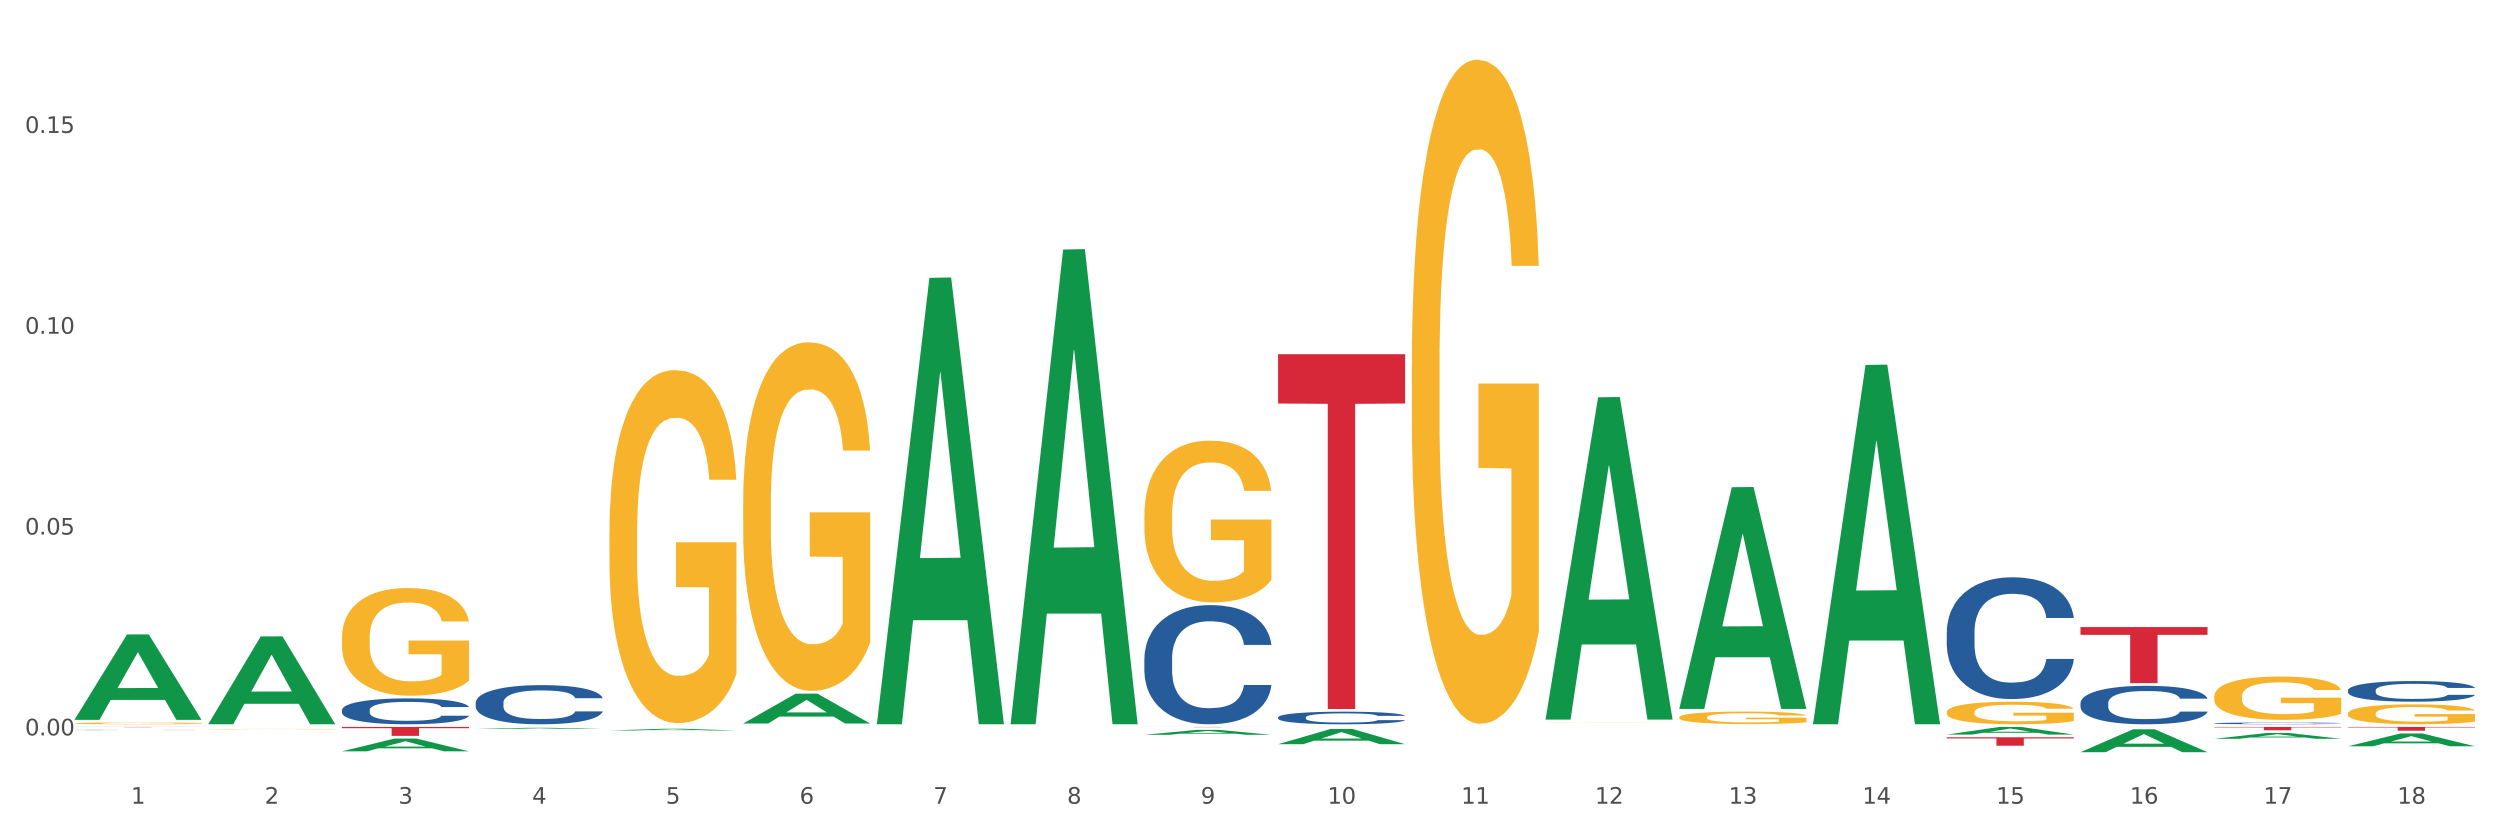 <?xml version="1.0" encoding="utf-8" standalone="no"?>
<!DOCTYPE svg PUBLIC "-//W3C//DTD SVG 1.1//EN"
  "http://www.w3.org/Graphics/SVG/1.1/DTD/svg11.dtd">
<svg xmlns:xlink="http://www.w3.org/1999/xlink" width="1080pt" height="360pt" viewBox="0 0 1080 360" xmlns="http://www.w3.org/2000/svg" version="1.1">
 <rect x="0" y="0" width="1080" height="360" fill="#333333" stroke="none"/>
 <defs>
  <style type="text/css">*{stroke-linejoin: round; stroke-linecap: butt}</style>
 </defs>
 <g id="figure_1">
  <g id="patch_1">
   <path d="M 0 360 
L 1080 360 
L 1080 0 
L 0 0 
z
" style="fill: #ffffff; stroke: #ffffff; stroke-linejoin: miter"/>
  </g>
  <g id="axes_1">
   <g id="matplotlib.axis_1">
    <g id="xtick_1">
     <g id="text_1">
      <!-- 1 -->
      <g style="fill: #4d4d4d" transform="translate(56.563 347.204) scale(0.096 -0.096)">
       <defs>
        <path id="DejaVuSans-31" d="M 794 531 
L 1825 531 
L 1825 4091 
L 703 3866 
L 703 4441 
L 1819 4666 
L 2450 4666 
L 2450 531 
L 3481 531 
L 3481 0 
L 794 0 
L 794 531 
z
" transform="scale(0.016)"/>
       </defs>
       <use xlink:href="#DejaVuSans-31"/>
      </g>
     </g>
    </g>
    <g id="xtick_2">
     <g id="text_2">
      <!-- 2 -->
      <g style="fill: #4d4d4d" transform="translate(114.336 347.204) scale(0.096 -0.096)">
       <defs>
        <path id="DejaVuSans-32" d="M 1228 531 
L 3431 531 
L 3431 0 
L 469 0 
L 469 531 
Q 828 903 1448 1529 
Q 2069 2156 2228 2338 
Q 2531 2678 2651 2914 
Q 2772 3150 2772 3378 
Q 2772 3750 2511 3984 
Q 2250 4219 1831 4219 
Q 1534 4219 1204 4116 
Q 875 4013 500 3803 
L 500 4441 
Q 881 4594 1212 4672 
Q 1544 4750 1819 4750 
Q 2544 4750 2975 4387 
Q 3406 4025 3406 3419 
Q 3406 3131 3298 2873 
Q 3191 2616 2906 2266 
Q 2828 2175 2409 1742 
Q 1991 1309 1228 531 
z
" transform="scale(0.016)"/>
       </defs>
       <use xlink:href="#DejaVuSans-32"/>
      </g>
     </g>
    </g>
    <g id="xtick_3">
     <g id="text_3">
      <!-- 3 -->
      <g style="fill: #4d4d4d" transform="translate(172.109 347.204) scale(0.096 -0.096)">
       <defs>
        <path id="DejaVuSans-33" d="M 2597 2516 
Q 3050 2419 3304 2112 
Q 3559 1806 3559 1356 
Q 3559 666 3084 287 
Q 2609 -91 1734 -91 
Q 1441 -91 1130 -33 
Q 819 25 488 141 
L 488 750 
Q 750 597 1062 519 
Q 1375 441 1716 441 
Q 2309 441 2620 675 
Q 2931 909 2931 1356 
Q 2931 1769 2642 2001 
Q 2353 2234 1838 2234 
L 1294 2234 
L 1294 2753 
L 1863 2753 
Q 2328 2753 2575 2939 
Q 2822 3125 2822 3475 
Q 2822 3834 2567 4026 
Q 2313 4219 1838 4219 
Q 1578 4219 1281 4162 
Q 984 4106 628 3988 
L 628 4550 
Q 988 4650 1302 4700 
Q 1616 4750 1894 4750 
Q 2613 4750 3031 4423 
Q 3450 4097 3450 3541 
Q 3450 3153 3228 2886 
Q 3006 2619 2597 2516 
z
" transform="scale(0.016)"/>
       </defs>
       <use xlink:href="#DejaVuSans-33"/>
      </g>
     </g>
    </g>
    <g id="xtick_4">
     <g id="text_4">
      <!-- 4 -->
      <g style="fill: #4d4d4d" transform="translate(229.882 347.204) scale(0.096 -0.096)">
       <defs>
        <path id="DejaVuSans-34" d="M 2419 4116 
L 825 1625 
L 2419 1625 
L 2419 4116 
z
M 2253 4666 
L 3047 4666 
L 3047 1625 
L 3713 1625 
L 3713 1100 
L 3047 1100 
L 3047 0 
L 2419 0 
L 2419 1100 
L 313 1100 
L 313 1709 
L 2253 4666 
z
" transform="scale(0.016)"/>
       </defs>
       <use xlink:href="#DejaVuSans-34"/>
      </g>
     </g>
    </g>
    <g id="xtick_5">
     <g id="text_5">
      <!-- 5 -->
      <g style="fill: #4d4d4d" transform="translate(287.655 347.204) scale(0.096 -0.096)">
       <defs>
        <path id="DejaVuSans-35" d="M 691 4666 
L 3169 4666 
L 3169 4134 
L 1269 4134 
L 1269 2991 
Q 1406 3038 1543 3061 
Q 1681 3084 1819 3084 
Q 2600 3084 3056 2656 
Q 3513 2228 3513 1497 
Q 3513 744 3044 326 
Q 2575 -91 1722 -91 
Q 1428 -91 1123 -41 
Q 819 9 494 109 
L 494 744 
Q 775 591 1075 516 
Q 1375 441 1709 441 
Q 2250 441 2565 725 
Q 2881 1009 2881 1497 
Q 2881 1984 2565 2268 
Q 2250 2553 1709 2553 
Q 1456 2553 1204 2497 
Q 953 2441 691 2322 
L 691 4666 
z
" transform="scale(0.016)"/>
       </defs>
       <use xlink:href="#DejaVuSans-35"/>
      </g>
     </g>
    </g>
    <g id="xtick_6">
     <g id="text_6">
      <!-- 6 -->
      <g style="fill: #4d4d4d" transform="translate(345.428 347.204) scale(0.096 -0.096)">
       <defs>
        <path id="DejaVuSans-36" d="M 2113 2584 
Q 1688 2584 1439 2293 
Q 1191 2003 1191 1497 
Q 1191 994 1439 701 
Q 1688 409 2113 409 
Q 2538 409 2786 701 
Q 3034 994 3034 1497 
Q 3034 2003 2786 2293 
Q 2538 2584 2113 2584 
z
M 3366 4563 
L 3366 3988 
Q 3128 4100 2886 4159 
Q 2644 4219 2406 4219 
Q 1781 4219 1451 3797 
Q 1122 3375 1075 2522 
Q 1259 2794 1537 2939 
Q 1816 3084 2150 3084 
Q 2853 3084 3261 2657 
Q 3669 2231 3669 1497 
Q 3669 778 3244 343 
Q 2819 -91 2113 -91 
Q 1303 -91 875 529 
Q 447 1150 447 2328 
Q 447 3434 972 4092 
Q 1497 4750 2381 4750 
Q 2619 4750 2861 4703 
Q 3103 4656 3366 4563 
z
" transform="scale(0.016)"/>
       </defs>
       <use xlink:href="#DejaVuSans-36"/>
      </g>
     </g>
    </g>
    <g id="xtick_7">
     <g id="text_7">
      <!-- 7 -->
      <g style="fill: #4d4d4d" transform="translate(403.201 347.204) scale(0.096 -0.096)">
       <defs>
        <path id="DejaVuSans-37" d="M 525 4666 
L 3525 4666 
L 3525 4397 
L 1831 0 
L 1172 0 
L 2766 4134 
L 525 4134 
L 525 4666 
z
" transform="scale(0.016)"/>
       </defs>
       <use xlink:href="#DejaVuSans-37"/>
      </g>
     </g>
    </g>
    <g id="xtick_8">
     <g id="text_8">
      <!-- 8 -->
      <g style="fill: #4d4d4d" transform="translate(460.974 347.204) scale(0.096 -0.096)">
       <defs>
        <path id="DejaVuSans-38" d="M 2034 2216 
Q 1584 2216 1326 1975 
Q 1069 1734 1069 1313 
Q 1069 891 1326 650 
Q 1584 409 2034 409 
Q 2484 409 2743 651 
Q 3003 894 3003 1313 
Q 3003 1734 2745 1975 
Q 2488 2216 2034 2216 
z
M 1403 2484 
Q 997 2584 770 2862 
Q 544 3141 544 3541 
Q 544 4100 942 4425 
Q 1341 4750 2034 4750 
Q 2731 4750 3128 4425 
Q 3525 4100 3525 3541 
Q 3525 3141 3298 2862 
Q 3072 2584 2669 2484 
Q 3125 2378 3379 2068 
Q 3634 1759 3634 1313 
Q 3634 634 3220 271 
Q 2806 -91 2034 -91 
Q 1263 -91 848 271 
Q 434 634 434 1313 
Q 434 1759 690 2068 
Q 947 2378 1403 2484 
z
M 1172 3481 
Q 1172 3119 1398 2916 
Q 1625 2713 2034 2713 
Q 2441 2713 2670 2916 
Q 2900 3119 2900 3481 
Q 2900 3844 2670 4047 
Q 2441 4250 2034 4250 
Q 1625 4250 1398 4047 
Q 1172 3844 1172 3481 
z
" transform="scale(0.016)"/>
       </defs>
       <use xlink:href="#DejaVuSans-38"/>
      </g>
     </g>
    </g>
    <g id="xtick_9">
     <g id="text_9">
      <!-- 9 -->
      <g style="fill: #4d4d4d" transform="translate(518.747 347.204) scale(0.096 -0.096)">
       <defs>
        <path id="DejaVuSans-39" d="M 703 97 
L 703 672 
Q 941 559 1184 500 
Q 1428 441 1663 441 
Q 2288 441 2617 861 
Q 2947 1281 2994 2138 
Q 2813 1869 2534 1725 
Q 2256 1581 1919 1581 
Q 1219 1581 811 2004 
Q 403 2428 403 3163 
Q 403 3881 828 4315 
Q 1253 4750 1959 4750 
Q 2769 4750 3195 4129 
Q 3622 3509 3622 2328 
Q 3622 1225 3098 567 
Q 2575 -91 1691 -91 
Q 1453 -91 1209 -44 
Q 966 3 703 97 
z
M 1959 2075 
Q 2384 2075 2632 2365 
Q 2881 2656 2881 3163 
Q 2881 3666 2632 3958 
Q 2384 4250 1959 4250 
Q 1534 4250 1286 3958 
Q 1038 3666 1038 3163 
Q 1038 2656 1286 2365 
Q 1534 2075 1959 2075 
z
" transform="scale(0.016)"/>
       </defs>
       <use xlink:href="#DejaVuSans-39"/>
      </g>
     </g>
    </g>
    <g id="xtick_10">
     <g id="text_10">
      <!-- 10 -->
      <g style="fill: #4d4d4d" transform="translate(573.466 347.204) scale(0.096 -0.096)">
       <defs>
        <path id="DejaVuSans-30" d="M 2034 4250 
Q 1547 4250 1301 3770 
Q 1056 3291 1056 2328 
Q 1056 1369 1301 889 
Q 1547 409 2034 409 
Q 2525 409 2770 889 
Q 3016 1369 3016 2328 
Q 3016 3291 2770 3770 
Q 2525 4250 2034 4250 
z
M 2034 4750 
Q 2819 4750 3233 4129 
Q 3647 3509 3647 2328 
Q 3647 1150 3233 529 
Q 2819 -91 2034 -91 
Q 1250 -91 836 529 
Q 422 1150 422 2328 
Q 422 3509 836 4129 
Q 1250 4750 2034 4750 
z
" transform="scale(0.016)"/>
       </defs>
       <use xlink:href="#DejaVuSans-31"/>
       <use xlink:href="#DejaVuSans-30" transform="translate(63.623 0)"/>
      </g>
     </g>
    </g>
    <g id="xtick_11">
     <g id="text_11">
      <!-- 11 -->
      <g style="fill: #4d4d4d" transform="translate(631.239 347.204) scale(0.096 -0.096)">
       <use xlink:href="#DejaVuSans-31"/>
       <use xlink:href="#DejaVuSans-31" transform="translate(63.623 0)"/>
      </g>
     </g>
    </g>
    <g id="xtick_12">
     <g id="text_12">
      <!-- 12 -->
      <g style="fill: #4d4d4d" transform="translate(689.012 347.204) scale(0.096 -0.096)">
       <use xlink:href="#DejaVuSans-31"/>
       <use xlink:href="#DejaVuSans-32" transform="translate(63.623 0)"/>
      </g>
     </g>
    </g>
    <g id="xtick_13">
     <g id="text_13">
      <!-- 13 -->
      <g style="fill: #4d4d4d" transform="translate(746.785 347.204) scale(0.096 -0.096)">
       <use xlink:href="#DejaVuSans-31"/>
       <use xlink:href="#DejaVuSans-33" transform="translate(63.623 0)"/>
      </g>
     </g>
    </g>
    <g id="xtick_14">
     <g id="text_14">
      <!-- 14 -->
      <g style="fill: #4d4d4d" transform="translate(804.558 347.204) scale(0.096 -0.096)">
       <use xlink:href="#DejaVuSans-31"/>
       <use xlink:href="#DejaVuSans-34" transform="translate(63.623 0)"/>
      </g>
     </g>
    </g>
    <g id="xtick_15">
     <g id="text_15">
      <!-- 15 -->
      <g style="fill: #4d4d4d" transform="translate(862.331 347.204) scale(0.096 -0.096)">
       <use xlink:href="#DejaVuSans-31"/>
       <use xlink:href="#DejaVuSans-35" transform="translate(63.623 0)"/>
      </g>
     </g>
    </g>
    <g id="xtick_16">
     <g id="text_16">
      <!-- 16 -->
      <g style="fill: #4d4d4d" transform="translate(920.104 347.204) scale(0.096 -0.096)">
       <use xlink:href="#DejaVuSans-31"/>
       <use xlink:href="#DejaVuSans-36" transform="translate(63.623 0)"/>
      </g>
     </g>
    </g>
    <g id="xtick_17">
     <g id="text_17">
      <!-- 17 -->
      <g style="fill: #4d4d4d" transform="translate(977.877 347.204) scale(0.096 -0.096)">
       <use xlink:href="#DejaVuSans-31"/>
       <use xlink:href="#DejaVuSans-37" transform="translate(63.623 0)"/>
      </g>
     </g>
    </g>
    <g id="xtick_18">
     <g id="text_18">
      <!-- 18 -->
      <g style="fill: #4d4d4d" transform="translate(1035.65 347.204) scale(0.096 -0.096)">
       <use xlink:href="#DejaVuSans-31"/>
       <use xlink:href="#DejaVuSans-38" transform="translate(63.623 0)"/>
      </g>
     </g>
    </g>
    <g id="xtick_19"/>
    <g id="xtick_20"/>
    <g id="xtick_21"/>
    <g id="xtick_22"/>
    <g id="xtick_23"/>
    <g id="xtick_24"/>
    <g id="xtick_25"/>
    <g id="xtick_26"/>
    <g id="xtick_27"/>
    <g id="xtick_28"/>
    <g id="xtick_29"/>
    <g id="xtick_30"/>
    <g id="xtick_31"/>
    <g id="xtick_32"/>
    <g id="xtick_33"/>
    <g id="xtick_34"/>
    <g id="xtick_35"/>
   </g>
   <g id="matplotlib.axis_2">
    <g id="ytick_1">
     <g id="text_19">
      <!-- 0.00 -->
      <g style="fill: #4d4d4d" transform="translate(10.8 317.687) scale(0.096 -0.096)">
       <defs>
        <path id="DejaVuSans-2e" d="M 684 794 
L 1344 794 
L 1344 0 
L 684 0 
L 684 794 
z
" transform="scale(0.016)"/>
       </defs>
       <use xlink:href="#DejaVuSans-30"/>
       <use xlink:href="#DejaVuSans-2e" transform="translate(63.623 0)"/>
       <use xlink:href="#DejaVuSans-30" transform="translate(95.41 0)"/>
       <use xlink:href="#DejaVuSans-30" transform="translate(159.033 0)"/>
      </g>
     </g>
    </g>
    <g id="ytick_2">
     <g id="text_20">
      <!-- 0.05 -->
      <g style="fill: #4d4d4d" transform="translate(10.8 230.933) scale(0.096 -0.096)">
       <use xlink:href="#DejaVuSans-30"/>
       <use xlink:href="#DejaVuSans-2e" transform="translate(63.623 0)"/>
       <use xlink:href="#DejaVuSans-30" transform="translate(95.41 0)"/>
       <use xlink:href="#DejaVuSans-35" transform="translate(159.033 0)"/>
      </g>
     </g>
    </g>
    <g id="ytick_3">
     <g id="text_21">
      <!-- 0.10 -->
      <g style="fill: #4d4d4d" transform="translate(10.8 144.179) scale(0.096 -0.096)">
       <use xlink:href="#DejaVuSans-30"/>
       <use xlink:href="#DejaVuSans-2e" transform="translate(63.623 0)"/>
       <use xlink:href="#DejaVuSans-31" transform="translate(95.41 0)"/>
       <use xlink:href="#DejaVuSans-30" transform="translate(159.033 0)"/>
      </g>
     </g>
    </g>
    <g id="ytick_4">
     <g id="text_22">
      <!-- 0.15 -->
      <g style="fill: #4d4d4d" transform="translate(10.8 57.424) scale(0.096 -0.096)">
       <use xlink:href="#DejaVuSans-30"/>
       <use xlink:href="#DejaVuSans-2e" transform="translate(63.623 0)"/>
       <use xlink:href="#DejaVuSans-31" transform="translate(95.41 0)"/>
       <use xlink:href="#DejaVuSans-35" transform="translate(159.033 0)"/>
      </g>
     </g>
    </g>
    <g id="ytick_5"/>
    <g id="ytick_6"/>
    <g id="ytick_7"/>
   </g>
   <g id="PolyCollection_1">
    <path d="M 147.721 306.73 
L 147.786 306.72 
L 147.786 306.434 
L 147.98 306.046 
L 148.694 305.331 
L 149.602 304.79 
L 151.159 304.157 
L 152.003 303.891 
L 153.106 303.595 
L 155.376 303.115 
L 157.971 302.707 
L 159.788 302.482 
L 161.15 302.339 
L 164.199 302.084 
L 165.951 301.971 
L 167.767 301.879 
L 169.324 301.818 
L 171.919 301.747 
L 173.995 301.716 
L 176.396 301.706 
L 178.407 301.716 
L 181.067 301.757 
L 184.959 301.879 
L 186.451 301.951 
L 188.463 302.073 
L 190.539 302.237 
L 192.225 302.4 
L 194.172 302.635 
L 196.183 302.941 
L 198.129 303.329 
L 199.491 303.687 
L 200.594 304.065 
L 201.567 304.524 
L 202.281 305.024 
L 202.605 305.443 
L 190.733 305.443 
L 190.409 305.065 
L 189.76 304.657 
L 189.111 304.381 
L 188.398 304.157 
L 187.295 303.901 
L 186.322 303.738 
L 184.7 303.544 
L 183.208 303.421 
L 181.975 303.35 
L 180.483 303.289 
L 177.304 303.227 
L 175.033 303.227 
L 173.606 303.248 
L 171.854 303.299 
L 170.362 303.37 
L 168.611 303.493 
L 167.248 303.626 
L 165.886 303.799 
L 165.107 303.922 
L 163.94 304.146 
L 163.161 304.33 
L 162.123 304.647 
L 161.539 304.871 
L 160.501 305.453 
L 160.047 305.882 
L 159.853 306.178 
L 159.723 306.505 
L 159.723 308.098 
L 160.112 308.813 
L 160.436 309.119 
L 160.955 309.466 
L 161.929 309.916 
L 163.356 310.355 
L 164.848 310.671 
L 166.081 310.865 
L 167.248 311.008 
L 168.416 311.121 
L 169.843 311.223 
L 171.011 311.284 
L 172.763 311.345 
L 174.839 311.376 
L 176.461 311.376 
L 179.769 311.325 
L 181.261 311.274 
L 182.689 311.202 
L 184.246 311.09 
L 185.478 310.967 
L 186.192 310.876 
L 187.36 310.681 
L 188.268 310.477 
L 189.046 310.242 
L 189.565 310.038 
L 190.149 309.732 
L 190.603 309.385 
L 190.733 309.201 
L 202.605 309.201 
L 202.346 309.568 
L 201.892 309.926 
L 200.983 310.406 
L 200.27 310.681 
L 199.167 311.018 
L 197.999 311.304 
L 196.377 311.621 
L 194.885 311.856 
L 193.328 312.06 
L 191.641 312.244 
L 188.592 312.499 
L 187.489 312.571 
L 185.154 312.693 
L 183.337 312.765 
L 180.678 312.836 
L 177.953 312.877 
L 175.098 312.887 
L 172.568 312.867 
L 169.778 312.805 
L 168.027 312.744 
L 166.081 312.652 
L 163.81 312.509 
L 161.669 312.336 
L 159.658 312.131 
L 157.777 311.897 
L 156.025 311.631 
L 153.754 311.192 
L 152.068 310.763 
L 150.835 310.365 
L 149.992 310.028 
L 149.148 309.599 
L 148.694 309.303 
L 147.98 308.588 
L 147.721 307.924 
L 147.721 306.73 
z
" clip-path="url(#p2069104b02)" style="fill: #255c99"/>
    <path d="M 205.494 303.575 
L 205.559 303.56 
L 205.559 303.127 
L 205.753 302.54 
L 206.467 301.459 
L 207.375 300.641 
L 208.932 299.683 
L 209.776 299.282 
L 210.879 298.834 
L 213.149 298.108 
L 215.744 297.491 
L 217.561 297.151 
L 218.923 296.935 
L 221.972 296.548 
L 223.724 296.379 
L 225.54 296.24 
L 227.097 296.147 
L 229.692 296.039 
L 231.768 295.993 
L 234.169 295.977 
L 236.18 295.993 
L 238.84 296.054 
L 242.732 296.24 
L 244.224 296.348 
L 246.236 296.533 
L 248.312 296.78 
L 249.998 297.027 
L 251.945 297.382 
L 253.956 297.846 
L 255.902 298.433 
L 257.264 298.973 
L 258.367 299.544 
L 259.34 300.239 
L 260.054 300.996 
L 260.378 301.629 
L 248.506 301.629 
L 248.182 301.058 
L 247.533 300.44 
L 246.884 300.023 
L 246.171 299.683 
L 245.068 299.297 
L 244.095 299.05 
L 242.473 298.757 
L 240.981 298.572 
L 239.748 298.463 
L 238.256 298.371 
L 235.077 298.278 
L 232.806 298.278 
L 231.379 298.309 
L 229.627 298.386 
L 228.135 298.494 
L 226.384 298.68 
L 225.021 298.88 
L 223.659 299.143 
L 222.88 299.328 
L 221.713 299.668 
L 220.934 299.946 
L 219.896 300.425 
L 219.312 300.764 
L 218.274 301.645 
L 217.82 302.293 
L 217.626 302.741 
L 217.496 303.235 
L 217.496 305.644 
L 217.885 306.725 
L 218.209 307.189 
L 218.728 307.714 
L 219.702 308.393 
L 221.129 309.057 
L 222.621 309.536 
L 223.854 309.829 
L 225.021 310.046 
L 226.189 310.215 
L 227.616 310.37 
L 228.784 310.463 
L 230.536 310.555 
L 232.612 310.602 
L 234.234 310.602 
L 237.542 310.524 
L 239.034 310.447 
L 240.462 310.339 
L 242.019 310.169 
L 243.251 309.984 
L 243.965 309.845 
L 245.133 309.551 
L 246.041 309.243 
L 246.819 308.887 
L 247.338 308.579 
L 247.922 308.115 
L 248.376 307.59 
L 248.506 307.312 
L 260.378 307.312 
L 260.119 307.868 
L 259.665 308.409 
L 258.756 309.134 
L 258.043 309.551 
L 256.94 310.061 
L 255.772 310.493 
L 254.15 310.972 
L 252.658 311.327 
L 251.101 311.636 
L 249.414 311.914 
L 246.365 312.3 
L 245.262 312.408 
L 242.927 312.594 
L 241.11 312.702 
L 238.45 312.81 
L 235.726 312.872 
L 232.871 312.887 
L 230.341 312.856 
L 227.551 312.764 
L 225.8 312.671 
L 223.854 312.532 
L 221.583 312.316 
L 219.442 312.053 
L 217.431 311.744 
L 215.55 311.389 
L 213.798 310.988 
L 211.527 310.324 
L 209.841 309.675 
L 208.608 309.073 
L 207.765 308.563 
L 206.921 307.914 
L 206.467 307.467 
L 205.753 306.386 
L 205.494 305.382 
L 205.494 303.575 
z
" clip-path="url(#p2069104b02)" style="fill: #255c99"/>
    <path d="M 1014.316 298.217 
L 1014.381 298.208 
L 1014.381 297.98 
L 1014.575 297.67 
L 1015.289 297.1 
L 1016.197 296.667 
L 1017.754 296.162 
L 1018.597 295.95 
L 1019.7 295.713 
L 1021.971 295.33 
L 1024.566 295.004 
L 1026.382 294.825 
L 1027.745 294.711 
L 1030.794 294.507 
L 1032.546 294.417 
L 1034.362 294.344 
L 1035.919 294.295 
L 1038.514 294.238 
L 1040.59 294.213 
L 1042.99 294.205 
L 1045.002 294.213 
L 1047.661 294.246 
L 1051.554 294.344 
L 1053.046 294.401 
L 1055.057 294.499 
L 1057.133 294.629 
L 1058.82 294.759 
L 1060.766 294.947 
L 1062.777 295.192 
L 1064.724 295.501 
L 1066.086 295.787 
L 1067.189 296.089 
L 1068.162 296.455 
L 1068.876 296.855 
L 1069.2 297.189 
L 1057.328 297.189 
L 1057.003 296.888 
L 1056.355 296.561 
L 1055.706 296.341 
L 1054.992 296.162 
L 1053.889 295.958 
L 1052.916 295.828 
L 1051.294 295.673 
L 1049.802 295.575 
L 1048.57 295.518 
L 1047.078 295.469 
L 1043.899 295.42 
L 1041.628 295.42 
L 1040.201 295.436 
L 1038.449 295.477 
L 1036.957 295.534 
L 1035.205 295.632 
L 1033.843 295.738 
L 1032.481 295.877 
L 1031.702 295.974 
L 1030.534 296.154 
L 1029.756 296.301 
L 1028.718 296.553 
L 1028.134 296.733 
L 1027.096 297.197 
L 1026.642 297.54 
L 1026.447 297.776 
L 1026.318 298.037 
L 1026.318 299.309 
L 1026.707 299.88 
L 1027.031 300.125 
L 1027.55 300.402 
L 1028.523 300.761 
L 1029.951 301.111 
L 1031.443 301.364 
L 1032.675 301.519 
L 1033.843 301.633 
L 1035.011 301.723 
L 1036.438 301.804 
L 1037.606 301.853 
L 1039.357 301.902 
L 1041.433 301.927 
L 1043.055 301.927 
L 1046.364 301.886 
L 1047.856 301.845 
L 1049.283 301.788 
L 1050.84 301.698 
L 1052.073 301.6 
L 1052.787 301.527 
L 1053.954 301.372 
L 1054.863 301.209 
L 1055.641 301.022 
L 1056.16 300.858 
L 1056.744 300.614 
L 1057.198 300.337 
L 1057.328 300.19 
L 1069.2 300.19 
L 1068.94 300.483 
L 1068.486 300.769 
L 1067.578 301.152 
L 1066.864 301.372 
L 1065.762 301.641 
L 1064.594 301.869 
L 1062.972 302.122 
L 1061.48 302.31 
L 1059.923 302.473 
L 1058.236 302.62 
L 1055.187 302.823 
L 1054.084 302.881 
L 1051.749 302.978 
L 1049.932 303.035 
L 1047.272 303.093 
L 1044.547 303.125 
L 1041.693 303.133 
L 1039.163 303.117 
L 1036.373 303.068 
L 1034.622 303.019 
L 1032.675 302.946 
L 1030.405 302.832 
L 1028.264 302.693 
L 1026.253 302.53 
L 1024.371 302.342 
L 1022.62 302.13 
L 1020.349 301.78 
L 1018.662 301.437 
L 1017.43 301.119 
L 1016.586 300.85 
L 1015.743 300.508 
L 1015.289 300.271 
L 1014.575 299.701 
L 1014.316 299.171 
L 1014.316 298.217 
z
" clip-path="url(#p2069104b02)" style="fill: #255c99"/>
    <path d="M 956.543 312.473 
L 956.608 312.472 
L 956.608 312.453 
L 956.802 312.427 
L 957.516 312.379 
L 958.424 312.342 
L 959.981 312.3 
L 960.824 312.282 
L 961.927 312.262 
L 964.198 312.23 
L 966.793 312.202 
L 968.609 312.187 
L 969.972 312.177 
L 973.021 312.16 
L 974.773 312.153 
L 976.589 312.146 
L 978.146 312.142 
L 980.741 312.138 
L 982.817 312.135 
L 985.217 312.135 
L 987.229 312.135 
L 989.888 312.138 
L 993.781 312.146 
L 995.273 312.151 
L 997.284 312.159 
L 999.36 312.17 
L 1001.047 312.181 
L 1002.993 312.197 
L 1005.004 312.218 
L 1006.951 312.244 
L 1008.313 312.268 
L 1009.416 312.293 
L 1010.389 312.324 
L 1011.103 312.358 
L 1011.427 312.386 
L 999.555 312.386 
L 999.231 312.361 
L 998.582 312.333 
L 997.933 312.315 
L 997.219 312.3 
L 996.116 312.282 
L 995.143 312.271 
L 993.521 312.258 
L 992.029 312.25 
L 990.797 312.245 
L 989.305 312.241 
L 986.126 312.237 
L 983.855 312.237 
L 982.428 312.239 
L 980.676 312.242 
L 979.184 312.247 
L 977.432 312.255 
L 976.07 312.264 
L 974.708 312.276 
L 973.929 312.284 
L 972.761 312.299 
L 971.983 312.311 
L 970.945 312.333 
L 970.361 312.348 
L 969.323 312.387 
L 968.869 312.416 
L 968.674 312.436 
L 968.545 312.458 
L 968.545 312.565 
L 968.934 312.613 
L 969.258 312.634 
L 969.777 312.657 
L 970.75 312.687 
L 972.178 312.717 
L 973.67 312.738 
L 974.902 312.751 
L 976.07 312.761 
L 977.238 312.768 
L 978.665 312.775 
L 979.833 312.779 
L 981.584 312.783 
L 983.66 312.785 
L 985.282 312.785 
L 988.591 312.782 
L 990.083 312.779 
L 991.51 312.774 
L 993.067 312.766 
L 994.3 312.758 
L 995.014 312.752 
L 996.181 312.739 
L 997.09 312.725 
L 997.868 312.709 
L 998.387 312.695 
L 998.971 312.675 
L 999.425 312.651 
L 999.555 312.639 
L 1011.427 312.639 
L 1011.168 312.664 
L 1010.713 312.688 
L 1009.805 312.72 
L 1009.092 312.739 
L 1007.989 312.761 
L 1006.821 312.781 
L 1005.199 312.802 
L 1003.707 312.818 
L 1002.15 312.831 
L 1000.463 312.844 
L 997.414 312.861 
L 996.311 312.866 
L 993.976 312.874 
L 992.159 312.879 
L 989.499 312.884 
L 986.774 312.886 
L 983.92 312.887 
L 981.39 312.886 
L 978.6 312.882 
L 976.849 312.877 
L 974.902 312.871 
L 972.632 312.862 
L 970.491 312.85 
L 968.48 312.836 
L 966.598 312.82 
L 964.847 312.803 
L 962.576 312.773 
L 960.889 312.744 
L 959.657 312.717 
L 958.813 312.695 
L 957.97 312.666 
L 957.516 312.646 
L 956.802 312.598 
L 956.543 312.553 
L 956.543 312.473 
z
" clip-path="url(#p2069104b02)" style="fill: #255c99"/>
    <path d="M 552.132 153.015 
L 607.016 153.015 
L 607.016 174.316 
L 585.427 174.46 
L 585.427 306.296 
L 573.591 306.296 
L 573.591 174.46 
L 552.132 174.316 
L 552.132 153.159 
L 552.132 153.015 
z
" clip-path="url(#p2069104b02)" style="fill: #d62839"/>
    <path d="M 494.359 314.04 
L 549.243 314.04 
L 549.243 314.054 
L 527.654 314.054 
L 527.654 314.142 
L 515.818 314.142 
L 515.818 314.054 
L 494.359 314.054 
L 494.359 314.04 
L 494.359 314.04 
z
" clip-path="url(#p2069104b02)" style="fill: #d62839"/>
    <path d="M 147.721 314.04 
L 202.605 314.04 
L 202.605 314.575 
L 181.016 314.579 
L 181.016 317.891 
L 169.18 317.891 
L 169.18 314.579 
L 147.721 314.575 
L 147.721 314.044 
L 147.721 314.04 
z
" clip-path="url(#p2069104b02)" style="fill: #d62839"/>
    <path d="M 32.175 315.354 
L 32.24 315.353 
L 32.24 315.35 
L 32.434 315.345 
L 33.148 315.337 
L 34.056 315.33 
L 35.613 315.322 
L 36.457 315.319 
L 37.56 315.316 
L 39.83 315.31 
L 42.425 315.305 
L 44.242 315.302 
L 45.604 315.3 
L 48.653 315.297 
L 50.405 315.296 
L 52.221 315.295 
L 53.778 315.294 
L 56.373 315.293 
L 58.449 315.293 
L 60.85 315.293 
L 62.861 315.293 
L 65.521 315.293 
L 69.413 315.295 
L 70.905 315.296 
L 72.917 315.297 
L 74.993 315.299 
L 76.679 315.301 
L 78.626 315.304 
L 80.637 315.308 
L 82.583 315.312 
L 83.945 315.317 
L 85.048 315.321 
L 86.021 315.327 
L 86.735 315.333 
L 87.059 315.338 
L 75.187 315.338 
L 74.863 315.333 
L 74.214 315.328 
L 73.565 315.325 
L 72.852 315.322 
L 71.749 315.319 
L 70.776 315.317 
L 69.154 315.315 
L 67.662 315.313 
L 66.429 315.313 
L 64.937 315.312 
L 61.758 315.311 
L 59.487 315.311 
L 58.06 315.311 
L 56.309 315.312 
L 54.816 315.313 
L 53.065 315.314 
L 51.702 315.316 
L 50.34 315.318 
L 49.562 315.32 
L 48.394 315.322 
L 47.615 315.324 
L 46.577 315.328 
L 45.993 315.331 
L 44.955 315.338 
L 44.501 315.343 
L 44.307 315.347 
L 44.177 315.351 
L 44.177 315.37 
L 44.566 315.379 
L 44.891 315.382 
L 45.41 315.387 
L 46.383 315.392 
L 47.81 315.397 
L 49.302 315.401 
L 50.535 315.404 
L 51.702 315.405 
L 52.87 315.407 
L 54.297 315.408 
L 55.465 315.409 
L 57.217 315.409 
L 59.293 315.41 
L 60.915 315.41 
L 64.223 315.409 
L 65.715 315.409 
L 67.143 315.408 
L 68.7 315.406 
L 69.932 315.405 
L 70.646 315.404 
L 71.814 315.401 
L 72.722 315.399 
L 73.5 315.396 
L 74.019 315.394 
L 74.603 315.39 
L 75.057 315.386 
L 75.187 315.383 
L 87.059 315.383 
L 86.8 315.388 
L 86.346 315.392 
L 85.437 315.398 
L 84.724 315.401 
L 83.621 315.405 
L 82.453 315.409 
L 80.831 315.413 
L 79.339 315.416 
L 77.782 315.418 
L 76.095 315.42 
L 73.046 315.423 
L 71.943 315.424 
L 69.608 315.426 
L 67.791 315.427 
L 65.132 315.427 
L 62.407 315.428 
L 59.552 315.428 
L 57.022 315.428 
L 54.233 315.427 
L 52.481 315.426 
L 50.535 315.425 
L 48.264 315.423 
L 46.123 315.421 
L 44.112 315.419 
L 42.231 315.416 
L 40.479 315.413 
L 38.208 315.408 
L 36.522 315.402 
L 35.289 315.398 
L 34.446 315.393 
L 33.602 315.388 
L 33.148 315.385 
L 32.434 315.376 
L 32.175 315.368 
L 32.175 315.354 
z
" clip-path="url(#p2069104b02)" style="fill: #255c99"/>
    <path d="M 32.175 314.04 
L 87.059 314.04 
L 87.059 314.054 
L 65.47 314.054 
L 65.47 314.14 
L 53.635 314.14 
L 53.635 314.054 
L 32.175 314.054 
L 32.175 314.04 
L 32.175 314.04 
z
" clip-path="url(#p2069104b02)" style="fill: #d62839"/>
    <path d="M 321.04 312.552 
L 321.096 312.54 
L 343.729 299.657 
L 353.122 299.645 
L 375.924 312.576 
L 365.061 312.576 
L 360.138 309.565 
L 336.77 309.565 
L 336.6 309.614 
L 331.847 312.576 
L 321.04 312.576 
L 321.04 312.552 
L 339.712 307.768 
L 357.196 307.756 
L 348.539 302.402 
L 348.425 302.377 
L 348.312 302.414 
L 339.655 307.756 
L 339.712 307.768 
L 321.04 312.552 
z
" clip-path="url(#p2069104b02)" style="fill: #109648"/>
    <path d="M 378.813 312.523 
L 378.869 312.342 
L 401.502 120.034 
L 410.895 119.853 
L 433.697 312.885 
L 422.834 312.885 
L 417.911 267.935 
L 394.543 267.935 
L 394.373 268.66 
L 389.62 312.885 
L 378.813 312.885 
L 378.813 312.523 
L 397.485 241.11 
L 414.969 240.929 
L 406.312 160.997 
L 406.198 160.634 
L 406.085 161.178 
L 397.428 240.929 
L 397.485 241.11 
L 378.813 312.523 
z
" clip-path="url(#p2069104b02)" style="fill: #109648"/>
    <path d="M 205.494 314.931 
L 205.551 314.93 
L 228.183 314.401 
L 237.576 314.4 
L 260.378 314.932 
L 249.515 314.932 
L 244.592 314.808 
L 221.224 314.808 
L 221.054 314.81 
L 216.301 314.932 
L 205.494 314.932 
L 205.494 314.931 
L 224.166 314.734 
L 241.65 314.734 
L 232.993 314.514 
L 232.88 314.513 
L 232.766 314.514 
L 224.109 314.734 
L 224.166 314.734 
L 205.494 314.931 
z
" clip-path="url(#p2069104b02)" style="fill: #109648"/>
    <path d="M 898.77 303.735 
L 898.835 303.72 
L 898.835 303.295 
L 899.029 302.718 
L 899.743 301.656 
L 900.651 300.851 
L 902.208 299.91 
L 903.051 299.516 
L 904.154 299.075 
L 906.425 298.362 
L 909.02 297.755 
L 910.836 297.421 
L 912.199 297.209 
L 915.248 296.829 
L 917 296.662 
L 918.816 296.526 
L 920.373 296.435 
L 922.968 296.328 
L 925.044 296.283 
L 927.444 296.268 
L 929.456 296.283 
L 932.116 296.343 
L 936.008 296.526 
L 937.5 296.632 
L 939.511 296.814 
L 941.587 297.057 
L 943.274 297.3 
L 945.22 297.649 
L 947.231 298.104 
L 949.178 298.681 
L 950.54 299.212 
L 951.643 299.774 
L 952.616 300.457 
L 953.33 301.2 
L 953.654 301.823 
L 941.782 301.823 
L 941.458 301.261 
L 940.809 300.654 
L 940.16 300.244 
L 939.446 299.91 
L 938.344 299.531 
L 937.37 299.288 
L 935.749 299 
L 934.256 298.817 
L 933.024 298.711 
L 931.532 298.62 
L 928.353 298.529 
L 926.082 298.529 
L 924.655 298.559 
L 922.903 298.635 
L 921.411 298.742 
L 919.659 298.924 
L 918.297 299.121 
L 916.935 299.379 
L 916.156 299.561 
L 914.988 299.895 
L 914.21 300.168 
L 913.172 300.639 
L 912.588 300.973 
L 911.55 301.838 
L 911.096 302.475 
L 910.901 302.915 
L 910.772 303.401 
L 910.772 305.769 
L 911.161 306.831 
L 911.485 307.287 
L 912.004 307.803 
L 912.977 308.47 
L 914.405 309.123 
L 915.897 309.594 
L 917.129 309.882 
L 918.297 310.094 
L 919.465 310.261 
L 920.892 310.413 
L 922.06 310.504 
L 923.811 310.595 
L 925.887 310.641 
L 927.509 310.641 
L 930.818 310.565 
L 932.31 310.489 
L 933.737 310.383 
L 935.294 310.216 
L 936.527 310.034 
L 937.241 309.897 
L 938.408 309.609 
L 939.317 309.305 
L 940.095 308.956 
L 940.614 308.653 
L 941.198 308.197 
L 941.652 307.681 
L 941.782 307.408 
L 953.654 307.408 
L 953.395 307.954 
L 952.94 308.486 
L 952.032 309.199 
L 951.319 309.609 
L 950.216 310.11 
L 949.048 310.535 
L 947.426 311.005 
L 945.934 311.354 
L 944.377 311.658 
L 942.69 311.931 
L 939.641 312.31 
L 938.538 312.417 
L 936.203 312.599 
L 934.386 312.705 
L 931.726 312.811 
L 929.002 312.872 
L 926.147 312.887 
L 923.617 312.857 
L 920.827 312.766 
L 919.076 312.675 
L 917.129 312.538 
L 914.859 312.326 
L 912.718 312.068 
L 910.707 311.764 
L 908.825 311.415 
L 907.074 311.02 
L 904.803 310.368 
L 903.116 309.73 
L 901.884 309.138 
L 901.04 308.637 
L 900.197 308 
L 899.743 307.56 
L 899.029 306.497 
L 898.77 305.511 
L 898.77 303.735 
z
" clip-path="url(#p2069104b02)" style="fill: #255c99"/>
    <path d="M 840.997 273.03 
L 841.062 272.982 
L 841.062 271.637 
L 841.256 269.812 
L 841.97 266.449 
L 842.878 263.903 
L 844.435 260.924 
L 845.278 259.675 
L 846.381 258.282 
L 848.652 256.024 
L 851.247 254.102 
L 853.063 253.045 
L 854.426 252.373 
L 857.475 251.172 
L 859.227 250.643 
L 861.043 250.211 
L 862.6 249.922 
L 865.195 249.586 
L 867.271 249.442 
L 869.672 249.394 
L 871.683 249.442 
L 874.343 249.634 
L 878.235 250.211 
L 879.727 250.547 
L 881.738 251.123 
L 883.814 251.892 
L 885.501 252.661 
L 887.447 253.766 
L 889.458 255.207 
L 891.405 257.033 
L 892.767 258.714 
L 893.87 260.492 
L 894.843 262.653 
L 895.557 265.008 
L 895.881 266.977 
L 884.009 266.977 
L 883.685 265.2 
L 883.036 263.278 
L 882.387 261.981 
L 881.673 260.924 
L 880.571 259.723 
L 879.597 258.954 
L 877.976 258.041 
L 876.483 257.465 
L 875.251 257.129 
L 873.759 256.84 
L 870.58 256.552 
L 868.309 256.552 
L 866.882 256.648 
L 865.13 256.888 
L 863.638 257.225 
L 861.887 257.801 
L 860.524 258.426 
L 859.162 259.243 
L 858.383 259.819 
L 857.216 260.876 
L 856.437 261.741 
L 855.399 263.23 
L 854.815 264.287 
L 853.777 267.025 
L 853.323 269.043 
L 853.128 270.436 
L 852.999 271.974 
L 852.999 279.468 
L 853.388 282.831 
L 853.712 284.272 
L 854.231 285.906 
L 855.204 288.019 
L 856.632 290.085 
L 858.124 291.574 
L 859.356 292.487 
L 860.524 293.16 
L 861.692 293.688 
L 863.119 294.169 
L 864.287 294.457 
L 866.039 294.745 
L 868.115 294.889 
L 869.736 294.889 
L 873.045 294.649 
L 874.537 294.409 
L 875.964 294.073 
L 877.521 293.544 
L 878.754 292.968 
L 879.468 292.535 
L 880.635 291.623 
L 881.544 290.662 
L 882.322 289.557 
L 882.841 288.596 
L 883.425 287.155 
L 883.879 285.521 
L 884.009 284.656 
L 895.881 284.656 
L 895.622 286.386 
L 895.167 288.067 
L 894.259 290.325 
L 893.546 291.623 
L 892.443 293.208 
L 891.275 294.553 
L 889.653 296.042 
L 888.161 297.147 
L 886.604 298.108 
L 884.917 298.973 
L 881.868 300.174 
L 880.765 300.51 
L 878.43 301.087 
L 876.613 301.423 
L 873.953 301.759 
L 871.229 301.951 
L 868.374 301.999 
L 865.844 301.903 
L 863.054 301.615 
L 861.303 301.327 
L 859.356 300.895 
L 857.086 300.222 
L 854.945 299.405 
L 852.934 298.444 
L 851.052 297.339 
L 849.301 296.09 
L 847.03 294.025 
L 845.343 292.007 
L 844.111 290.133 
L 843.267 288.548 
L 842.424 286.53 
L 841.97 285.137 
L 841.256 281.774 
L 840.997 278.651 
L 840.997 273.03 
z
" clip-path="url(#p2069104b02)" style="fill: #255c99"/>
    <path d="M 552.132 309.892 
L 552.197 309.887 
L 552.197 309.748 
L 552.391 309.56 
L 553.105 309.212 
L 554.013 308.949 
L 555.57 308.641 
L 556.414 308.512 
L 557.516 308.368 
L 559.787 308.134 
L 562.382 307.936 
L 564.199 307.826 
L 565.561 307.757 
L 568.61 307.633 
L 570.362 307.578 
L 572.178 307.533 
L 573.735 307.503 
L 576.33 307.469 
L 578.406 307.454 
L 580.807 307.449 
L 582.818 307.454 
L 585.478 307.474 
L 589.37 307.533 
L 590.862 307.568 
L 592.873 307.628 
L 594.949 307.707 
L 596.636 307.787 
L 598.582 307.901 
L 600.594 308.05 
L 602.54 308.239 
L 603.902 308.412 
L 605.005 308.596 
L 605.978 308.82 
L 606.692 309.063 
L 607.016 309.267 
L 595.144 309.267 
L 594.82 309.083 
L 594.171 308.884 
L 593.522 308.75 
L 592.809 308.641 
L 591.706 308.517 
L 590.733 308.437 
L 589.111 308.343 
L 587.619 308.283 
L 586.386 308.248 
L 584.894 308.219 
L 581.715 308.189 
L 579.444 308.189 
L 578.017 308.199 
L 576.265 308.224 
L 574.773 308.258 
L 573.022 308.318 
L 571.659 308.383 
L 570.297 308.467 
L 569.518 308.527 
L 568.351 308.636 
L 567.572 308.725 
L 566.534 308.879 
L 565.95 308.988 
L 564.912 309.272 
L 564.458 309.48 
L 564.263 309.624 
L 564.134 309.783 
L 564.134 310.558 
L 564.523 310.905 
L 564.847 311.054 
L 565.366 311.223 
L 566.339 311.442 
L 567.767 311.655 
L 569.259 311.809 
L 570.491 311.904 
L 571.659 311.973 
L 572.827 312.028 
L 574.254 312.078 
L 575.422 312.107 
L 577.174 312.137 
L 579.25 312.152 
L 580.871 312.152 
L 584.18 312.127 
L 585.672 312.102 
L 587.1 312.068 
L 588.657 312.013 
L 589.889 311.953 
L 590.603 311.909 
L 591.771 311.814 
L 592.679 311.715 
L 593.457 311.601 
L 593.976 311.501 
L 594.56 311.352 
L 595.014 311.184 
L 595.144 311.094 
L 607.016 311.094 
L 606.757 311.273 
L 606.303 311.447 
L 605.394 311.68 
L 604.681 311.814 
L 603.578 311.978 
L 602.41 312.117 
L 600.788 312.271 
L 599.296 312.385 
L 597.739 312.485 
L 596.052 312.574 
L 593.003 312.698 
L 591.9 312.733 
L 589.565 312.793 
L 587.748 312.828 
L 585.088 312.862 
L 582.364 312.882 
L 579.509 312.887 
L 576.979 312.877 
L 574.189 312.847 
L 572.438 312.818 
L 570.491 312.773 
L 568.221 312.703 
L 566.08 312.619 
L 564.069 312.52 
L 562.187 312.405 
L 560.436 312.276 
L 558.165 312.063 
L 556.478 311.854 
L 555.246 311.66 
L 554.402 311.497 
L 553.559 311.288 
L 553.105 311.144 
L 552.391 310.796 
L 552.132 310.473 
L 552.132 309.892 
z
" clip-path="url(#p2069104b02)" style="fill: #255c99"/>
    <path d="M 494.359 284.537 
L 494.424 284.49 
L 494.424 283.174 
L 494.618 281.387 
L 495.332 278.096 
L 496.24 275.604 
L 497.797 272.689 
L 498.641 271.467 
L 499.743 270.104 
L 502.014 267.894 
L 504.609 266.013 
L 506.426 264.979 
L 507.788 264.321 
L 510.837 263.145 
L 512.589 262.628 
L 514.405 262.205 
L 515.962 261.923 
L 518.557 261.594 
L 520.633 261.453 
L 523.034 261.406 
L 525.045 261.453 
L 527.705 261.641 
L 531.597 262.205 
L 533.089 262.534 
L 535.1 263.098 
L 537.176 263.851 
L 538.863 264.603 
L 540.809 265.684 
L 542.821 267.095 
L 544.767 268.881 
L 546.129 270.527 
L 547.232 272.266 
L 548.205 274.382 
L 548.919 276.686 
L 549.243 278.613 
L 537.371 278.613 
L 537.047 276.874 
L 536.398 274.993 
L 535.749 273.724 
L 535.036 272.689 
L 533.933 271.514 
L 532.96 270.762 
L 531.338 269.868 
L 529.846 269.304 
L 528.613 268.975 
L 527.121 268.693 
L 523.942 268.411 
L 521.671 268.411 
L 520.244 268.505 
L 518.492 268.74 
L 517 269.069 
L 515.249 269.633 
L 513.886 270.245 
L 512.524 271.044 
L 511.745 271.608 
L 510.578 272.642 
L 509.799 273.489 
L 508.761 274.946 
L 508.177 275.98 
L 507.139 278.66 
L 506.685 280.635 
L 506.49 281.998 
L 506.361 283.503 
L 506.361 290.837 
L 506.75 294.128 
L 507.074 295.539 
L 507.593 297.137 
L 508.566 299.206 
L 509.994 301.227 
L 511.486 302.685 
L 512.718 303.578 
L 513.886 304.236 
L 515.054 304.754 
L 516.481 305.224 
L 517.649 305.506 
L 519.401 305.788 
L 521.477 305.929 
L 523.099 305.929 
L 526.407 305.694 
L 527.899 305.459 
L 529.327 305.13 
L 530.884 304.612 
L 532.116 304.048 
L 532.83 303.625 
L 533.998 302.732 
L 534.906 301.792 
L 535.684 300.71 
L 536.203 299.77 
L 536.787 298.36 
L 537.241 296.761 
L 537.371 295.915 
L 549.243 295.915 
L 548.984 297.607 
L 548.53 299.253 
L 547.621 301.462 
L 546.908 302.732 
L 545.805 304.283 
L 544.637 305.6 
L 543.015 307.057 
L 541.523 308.139 
L 539.966 309.079 
L 538.279 309.925 
L 535.23 311.101 
L 534.127 311.43 
L 531.792 311.994 
L 529.975 312.323 
L 527.315 312.652 
L 524.591 312.84 
L 521.736 312.887 
L 519.206 312.793 
L 516.416 312.511 
L 514.665 312.229 
L 512.718 311.806 
L 510.448 311.148 
L 508.307 310.348 
L 506.296 309.408 
L 504.414 308.327 
L 502.663 307.104 
L 500.392 305.083 
L 498.705 303.108 
L 497.473 301.274 
L 496.629 299.723 
L 495.786 297.748 
L 495.332 296.385 
L 494.618 293.094 
L 494.359 290.038 
L 494.359 284.537 
z
" clip-path="url(#p2069104b02)" style="fill: #255c99"/>
    <path d="M 263.267 315.592 
L 263.324 315.591 
L 285.956 314.821 
L 295.349 314.821 
L 318.151 315.593 
L 307.288 315.593 
L 302.365 315.413 
L 278.997 315.413 
L 278.827 315.416 
L 274.074 315.593 
L 263.267 315.593 
L 263.267 315.592 
L 281.939 315.306 
L 299.423 315.305 
L 290.766 314.985 
L 290.653 314.984 
L 290.539 314.986 
L 281.882 315.305 
L 281.939 315.306 
L 263.267 315.592 
z
" clip-path="url(#p2069104b02)" style="fill: #109648"/>
    <path d="M 956.543 314.04 
L 1011.427 314.04 
L 1011.427 314.24 
L 989.837 314.242 
L 989.837 315.481 
L 978.002 315.481 
L 978.002 314.242 
L 956.543 314.24 
L 956.543 314.042 
L 956.543 314.04 
z
" clip-path="url(#p2069104b02)" style="fill: #d62839"/>
    <path d="M 1014.316 314.04 
L 1069.2 314.04 
L 1069.2 314.27 
L 1047.61 314.271 
L 1047.61 315.69 
L 1035.775 315.69 
L 1035.775 314.271 
L 1014.316 314.27 
L 1014.316 314.042 
L 1014.316 314.04 
z
" clip-path="url(#p2069104b02)" style="fill: #d62839"/>
    <path d="M 840.997 318.504 
L 895.881 318.504 
L 895.881 319.013 
L 874.291 319.017 
L 874.291 322.167 
L 862.456 322.167 
L 862.456 319.017 
L 840.997 319.013 
L 840.997 318.508 
L 840.997 318.504 
z
" clip-path="url(#p2069104b02)" style="fill: #d62839"/>
    <path d="M 898.77 270.879 
L 953.654 270.879 
L 953.654 274.247 
L 932.064 274.27 
L 932.064 295.114 
L 920.229 295.114 
L 920.229 274.27 
L 898.77 274.247 
L 898.77 270.902 
L 898.77 270.879 
z
" clip-path="url(#p2069104b02)" style="fill: #d62839"/>
    <path d="M 147.721 275.529 
L 147.786 275.487 
L 147.786 273.957 
L 147.915 272.64 
L 148.563 269.454 
L 149.535 266.82 
L 150.248 265.418 
L 150.961 264.271 
L 151.803 263.124 
L 152.84 261.934 
L 154.719 260.193 
L 155.886 259.3 
L 157.311 258.366 
L 159.903 257.006 
L 161.782 256.241 
L 163.726 255.604 
L 166.901 254.84 
L 168.975 254.5 
L 171.178 254.245 
L 173.835 254.075 
L 175.844 254.032 
L 180.25 254.16 
L 184.008 254.542 
L 185.822 254.84 
L 188.155 255.349 
L 189.386 255.689 
L 191.395 256.369 
L 193.469 257.261 
L 194.894 258.026 
L 197.033 259.47 
L 198.653 260.915 
L 200.143 262.699 
L 200.921 263.931 
L 201.504 265.078 
L 202.022 266.395 
L 202.54 268.477 
L 190.877 268.477 
L 190.423 266.99 
L 189.71 265.588 
L 188.674 264.229 
L 187.766 263.379 
L 186.211 262.317 
L 184.786 261.637 
L 183.295 261.127 
L 181.481 260.702 
L 180.055 260.49 
L 178.047 260.32 
L 174.094 260.362 
L 171.437 260.702 
L 169.623 261.127 
L 168.456 261.51 
L 167.42 261.934 
L 166.253 262.529 
L 164.893 263.421 
L 163.921 264.229 
L 162.949 265.248 
L 162.171 266.268 
L 161.458 267.457 
L 160.875 268.732 
L 160.421 270.049 
L 160.033 271.663 
L 159.709 274.34 
L 159.709 280.16 
L 159.838 281.477 
L 160.162 283.219 
L 160.551 284.536 
L 161.199 286.108 
L 161.782 287.17 
L 162.884 288.7 
L 164.115 289.974 
L 165.087 290.781 
L 166.059 291.461 
L 167.744 292.396 
L 169.623 293.16 
L 171.243 293.628 
L 173.446 294.053 
L 174.936 294.223 
L 176.232 294.308 
L 179.407 294.308 
L 181.675 294.18 
L 184.203 293.883 
L 186.146 293.5 
L 187.766 293.033 
L 189.581 292.268 
L 190.747 291.546 
L 190.747 282.667 
L 176.491 282.624 
L 176.491 276.719 
L 202.605 276.719 
L 202.605 294.053 
L 201.504 294.945 
L 200.273 295.752 
L 198.977 296.474 
L 197.033 297.366 
L 194.7 298.216 
L 192.626 298.811 
L 190.423 299.321 
L 187.831 299.788 
L 184.462 300.213 
L 182.388 300.383 
L 179.796 300.51 
L 176.751 300.553 
L 174.094 300.468 
L 171.502 300.255 
L 168.78 299.873 
L 166.124 299.321 
L 164.115 298.768 
L 162.106 298.089 
L 159.968 297.196 
L 158.283 296.347 
L 156.987 295.582 
L 155.562 294.605 
L 154.006 293.33 
L 152.84 292.183 
L 151.803 290.994 
L 150.702 289.464 
L 149.924 288.147 
L 149.147 286.49 
L 148.693 285.258 
L 148.175 283.347 
L 147.786 280.67 
L 147.721 275.529 
z
" clip-path="url(#p2069104b02)" style="fill: #f7b32b"/>
    <path d="M 89.948 314.988 
L 90.013 314.988 
L 90.013 314.982 
L 90.142 314.977 
L 90.79 314.965 
L 91.762 314.955 
L 92.475 314.95 
L 93.188 314.945 
L 94.03 314.941 
L 95.067 314.936 
L 96.946 314.93 
L 98.113 314.926 
L 99.538 314.923 
L 102.13 314.917 
L 104.009 314.914 
L 105.953 314.912 
L 109.128 314.909 
L 111.202 314.908 
L 113.405 314.907 
L 116.062 314.906 
L 118.071 314.906 
L 122.477 314.907 
L 126.235 314.908 
L 128.049 314.909 
L 130.382 314.911 
L 131.613 314.912 
L 133.622 314.915 
L 135.696 314.918 
L 137.121 314.921 
L 139.26 314.927 
L 140.88 314.932 
L 142.37 314.939 
L 143.148 314.944 
L 143.731 314.948 
L 144.249 314.953 
L 144.768 314.961 
L 133.104 314.961 
L 132.65 314.956 
L 131.937 314.95 
L 130.901 314.945 
L 129.993 314.942 
L 128.438 314.938 
L 127.013 314.935 
L 125.522 314.933 
L 123.708 314.932 
L 122.282 314.931 
L 120.274 314.93 
L 116.321 314.93 
L 113.664 314.932 
L 111.85 314.933 
L 110.684 314.935 
L 109.647 314.936 
L 108.48 314.938 
L 107.12 314.942 
L 106.148 314.945 
L 105.176 314.949 
L 104.398 314.953 
L 103.685 314.957 
L 103.102 314.962 
L 102.648 314.967 
L 102.26 314.973 
L 101.936 314.984 
L 101.936 315.006 
L 102.065 315.011 
L 102.389 315.017 
L 102.778 315.023 
L 103.426 315.029 
L 104.009 315.033 
L 105.111 315.038 
L 106.342 315.043 
L 107.314 315.046 
L 108.286 315.049 
L 109.971 315.053 
L 111.85 315.055 
L 113.47 315.057 
L 115.673 315.059 
L 117.163 315.06 
L 118.459 315.06 
L 121.634 315.06 
L 123.902 315.059 
L 126.43 315.058 
L 128.373 315.057 
L 129.993 315.055 
L 131.808 315.052 
L 132.974 315.049 
L 132.974 315.015 
L 118.719 315.015 
L 118.719 314.993 
L 144.832 314.993 
L 144.832 315.059 
L 143.731 315.062 
L 142.5 315.065 
L 141.204 315.068 
L 139.26 315.072 
L 136.927 315.075 
L 134.853 315.077 
L 132.65 315.079 
L 130.058 315.081 
L 126.689 315.082 
L 124.615 315.083 
L 122.023 315.084 
L 118.978 315.084 
L 116.321 315.083 
L 113.729 315.083 
L 111.007 315.081 
L 108.351 315.079 
L 106.342 315.077 
L 104.333 315.074 
L 102.195 315.071 
L 100.51 315.068 
L 99.214 315.065 
L 97.789 315.061 
L 96.233 315.056 
L 95.067 315.052 
L 94.03 315.047 
L 92.929 315.041 
L 92.151 315.036 
L 91.374 315.03 
L 90.92 315.025 
L 90.402 315.018 
L 90.013 315.008 
L 89.948 314.988 
z
" clip-path="url(#p2069104b02)" style="fill: #f7b32b"/>
    <path d="M 32.175 312.48 
L 32.24 312.479 
L 32.24 312.454 
L 32.369 312.433 
L 33.017 312.381 
L 33.989 312.338 
L 34.702 312.315 
L 35.415 312.297 
L 36.257 312.278 
L 37.294 312.259 
L 39.173 312.23 
L 40.34 312.216 
L 41.765 312.201 
L 44.357 312.178 
L 46.236 312.166 
L 48.18 312.156 
L 51.355 312.143 
L 53.429 312.138 
L 55.632 312.133 
L 58.289 312.131 
L 60.298 312.13 
L 64.704 312.132 
L 68.462 312.138 
L 70.277 312.143 
L 72.609 312.151 
L 73.84 312.157 
L 75.849 312.168 
L 77.923 312.183 
L 79.348 312.195 
L 81.487 312.219 
L 83.107 312.242 
L 84.597 312.271 
L 85.375 312.291 
L 85.958 312.31 
L 86.476 312.331 
L 86.995 312.365 
L 75.331 312.365 
L 74.877 312.341 
L 74.164 312.318 
L 73.128 312.296 
L 72.22 312.282 
L 70.665 312.265 
L 69.24 312.254 
L 67.749 312.246 
L 65.935 312.239 
L 64.509 312.235 
L 62.501 312.232 
L 58.548 312.233 
L 55.891 312.239 
L 54.077 312.246 
L 52.911 312.252 
L 51.874 312.259 
L 50.707 312.268 
L 49.347 312.283 
L 48.375 312.296 
L 47.403 312.313 
L 46.625 312.329 
L 45.912 312.349 
L 45.329 312.369 
L 44.876 312.391 
L 44.487 312.417 
L 44.163 312.461 
L 44.163 312.555 
L 44.292 312.577 
L 44.616 312.605 
L 45.005 312.626 
L 45.653 312.652 
L 46.236 312.669 
L 47.338 312.694 
L 48.569 312.715 
L 49.541 312.728 
L 50.513 312.739 
L 52.198 312.754 
L 54.077 312.767 
L 55.697 312.774 
L 57.9 312.781 
L 59.39 312.784 
L 60.686 312.785 
L 63.861 312.785 
L 66.129 312.783 
L 68.657 312.779 
L 70.601 312.772 
L 72.22 312.765 
L 74.035 312.752 
L 75.201 312.741 
L 75.201 312.596 
L 60.946 312.595 
L 60.946 312.499 
L 87.059 312.499 
L 87.059 312.781 
L 85.958 312.796 
L 84.727 312.809 
L 83.431 312.821 
L 81.487 312.835 
L 79.154 312.849 
L 77.08 312.859 
L 74.877 312.867 
L 72.285 312.875 
L 68.916 312.882 
L 66.842 312.884 
L 64.25 312.886 
L 61.205 312.887 
L 58.548 312.886 
L 55.956 312.882 
L 53.235 312.876 
L 50.578 312.867 
L 48.569 312.858 
L 46.56 312.847 
L 44.422 312.832 
L 42.737 312.819 
L 41.441 312.806 
L 40.016 312.79 
L 38.46 312.77 
L 37.294 312.751 
L 36.257 312.732 
L 35.156 312.707 
L 34.378 312.685 
L 33.601 312.658 
L 33.147 312.638 
L 32.629 312.607 
L 32.24 312.564 
L 32.175 312.48 
z
" clip-path="url(#p2069104b02)" style="fill: #f7b32b"/>
    <path d="M 667.678 312.072 
L 667.743 312.072 
L 667.743 312.069 
L 667.872 312.067 
L 668.52 312.06 
L 669.492 312.055 
L 670.205 312.052 
L 670.918 312.05 
L 671.76 312.048 
L 672.797 312.045 
L 674.676 312.042 
L 675.842 312.04 
L 677.268 312.038 
L 679.86 312.036 
L 681.739 312.034 
L 683.683 312.033 
L 686.858 312.031 
L 688.932 312.031 
L 691.135 312.03 
L 693.792 312.03 
L 695.8 312.03 
L 700.207 312.03 
L 703.965 312.031 
L 705.779 312.031 
L 708.112 312.032 
L 709.343 312.033 
L 711.352 312.034 
L 713.426 312.036 
L 714.851 312.038 
L 716.989 312.041 
L 718.609 312.043 
L 720.1 312.047 
L 720.877 312.049 
L 721.461 312.052 
L 721.979 312.054 
L 722.497 312.058 
L 710.834 312.058 
L 710.38 312.055 
L 709.667 312.053 
L 708.63 312.05 
L 707.723 312.048 
L 706.168 312.046 
L 704.743 312.045 
L 703.252 312.044 
L 701.438 312.043 
L 700.012 312.043 
L 698.003 312.042 
L 694.051 312.042 
L 691.394 312.043 
L 689.58 312.044 
L 688.413 312.045 
L 687.377 312.045 
L 686.21 312.047 
L 684.849 312.048 
L 683.877 312.05 
L 682.905 312.052 
L 682.128 312.054 
L 681.415 312.056 
L 680.832 312.059 
L 680.378 312.062 
L 679.99 312.065 
L 679.666 312.07 
L 679.666 312.082 
L 679.795 312.084 
L 680.119 312.088 
L 680.508 312.09 
L 681.156 312.093 
L 681.739 312.095 
L 682.841 312.099 
L 684.072 312.101 
L 685.044 312.103 
L 686.016 312.104 
L 687.701 312.106 
L 689.58 312.107 
L 691.2 312.108 
L 693.403 312.109 
L 694.893 312.109 
L 696.189 312.11 
L 699.364 312.11 
L 701.632 312.109 
L 704.159 312.109 
L 706.103 312.108 
L 707.723 312.107 
L 709.538 312.106 
L 710.704 312.104 
L 710.704 312.087 
L 696.448 312.086 
L 696.448 312.075 
L 722.562 312.075 
L 722.562 312.109 
L 721.461 312.111 
L 720.229 312.113 
L 718.933 312.114 
L 716.989 312.116 
L 714.657 312.117 
L 712.583 312.119 
L 710.38 312.12 
L 707.788 312.121 
L 704.419 312.121 
L 702.345 312.122 
L 699.753 312.122 
L 696.708 312.122 
L 694.051 312.122 
L 691.459 312.121 
L 688.737 312.121 
L 686.081 312.12 
L 684.072 312.118 
L 682.063 312.117 
L 679.925 312.115 
L 678.24 312.114 
L 676.944 312.112 
L 675.518 312.11 
L 673.963 312.108 
L 672.797 312.105 
L 671.76 312.103 
L 670.659 312.1 
L 669.881 312.097 
L 669.103 312.094 
L 668.65 312.092 
L 668.131 312.088 
L 667.743 312.083 
L 667.678 312.072 
z
" clip-path="url(#p2069104b02)" style="fill: #f7b32b"/>
    <path d="M 840.997 317.345 
L 841.053 317.342 
L 863.686 314.043 
L 873.079 314.04 
L 895.881 317.351 
L 885.017 317.351 
L 880.095 316.58 
L 856.726 316.58 
L 856.557 316.593 
L 851.804 317.351 
L 840.997 317.351 
L 840.997 317.345 
L 859.669 316.12 
L 877.152 316.117 
L 868.495 314.746 
L 868.382 314.74 
L 868.269 314.749 
L 859.612 316.117 
L 859.669 316.12 
L 840.997 317.345 
z
" clip-path="url(#p2069104b02)" style="fill: #109648"/>
    <path d="M 725.451 306.069 
L 725.507 305.979 
L 748.14 210.475 
L 757.533 210.385 
L 780.335 306.249 
L 769.471 306.249 
L 764.549 283.925 
L 741.181 283.925 
L 741.011 284.286 
L 736.258 306.249 
L 725.451 306.249 
L 725.451 306.069 
L 744.123 270.604 
L 761.607 270.514 
L 752.95 230.818 
L 752.836 230.638 
L 752.723 230.908 
L 744.066 270.514 
L 744.123 270.604 
L 725.451 306.069 
z
" clip-path="url(#p2069104b02)" style="fill: #109648"/>
    <path d="M 783.224 312.595 
L 783.28 312.449 
L 805.913 157.648 
L 815.306 157.502 
L 838.108 312.887 
L 827.244 312.887 
L 822.322 276.704 
L 798.953 276.704 
L 798.784 277.287 
L 794.031 312.887 
L 783.224 312.887 
L 783.224 312.595 
L 801.896 255.11 
L 819.38 254.964 
L 810.722 190.622 
L 810.609 190.33 
L 810.496 190.768 
L 801.839 254.964 
L 801.896 255.11 
L 783.224 312.595 
z
" clip-path="url(#p2069104b02)" style="fill: #109648"/>
    <path d="M 667.678 310.615 
L 667.734 310.484 
L 690.367 171.635 
L 699.76 171.504 
L 722.562 310.877 
L 711.698 310.877 
L 706.776 278.422 
L 683.408 278.422 
L 683.238 278.945 
L 678.485 310.877 
L 667.678 310.877 
L 667.678 310.615 
L 686.35 259.054 
L 703.834 258.923 
L 695.177 201.211 
L 695.063 200.949 
L 694.95 201.342 
L 686.293 258.923 
L 686.35 259.054 
L 667.678 310.615 
z
" clip-path="url(#p2069104b02)" style="fill: #109648"/>
    <path d="M 552.132 321.49 
L 552.188 321.483 
L 574.821 314.903 
L 584.214 314.897 
L 607.016 321.502 
L 596.152 321.502 
L 591.23 319.964 
L 567.862 319.964 
L 567.692 319.989 
L 562.939 321.502 
L 552.132 321.502 
L 552.132 321.49 
L 570.804 319.046 
L 588.288 319.04 
L 579.631 316.305 
L 579.517 316.292 
L 579.404 316.311 
L 570.747 319.04 
L 570.804 319.046 
L 552.132 321.49 
z
" clip-path="url(#p2069104b02)" style="fill: #109648"/>
    <path d="M 494.359 317.432 
L 494.415 317.43 
L 517.048 315.297 
L 526.441 315.295 
L 549.243 317.436 
L 538.379 317.436 
L 533.457 316.938 
L 510.089 316.938 
L 509.919 316.946 
L 505.166 317.436 
L 494.359 317.436 
L 494.359 317.432 
L 513.031 316.64 
L 530.515 316.638 
L 521.858 315.751 
L 521.744 315.747 
L 521.631 315.753 
L 512.974 316.638 
L 513.031 316.64 
L 494.359 317.432 
z
" clip-path="url(#p2069104b02)" style="fill: #109648"/>
    <path d="M 436.586 312.502 
L 436.642 312.309 
L 459.275 107.801 
L 468.668 107.608 
L 491.47 312.887 
L 480.606 312.887 
L 475.684 265.085 
L 452.316 265.085 
L 452.146 265.856 
L 447.393 312.887 
L 436.586 312.887 
L 436.586 312.502 
L 455.258 236.558 
L 472.742 236.365 
L 464.085 151.362 
L 463.971 150.977 
L 463.858 151.555 
L 455.201 236.365 
L 455.258 236.558 
L 436.586 312.502 
z
" clip-path="url(#p2069104b02)" style="fill: #109648"/>
    <path d="M 898.77 324.931 
L 898.826 324.922 
L 921.459 315.055 
L 930.852 315.046 
L 953.654 324.95 
L 942.79 324.95 
L 937.868 322.643 
L 914.499 322.643 
L 914.33 322.68 
L 909.577 324.95 
L 898.77 324.95 
L 898.77 324.931 
L 917.442 321.267 
L 934.925 321.258 
L 926.268 317.157 
L 926.155 317.138 
L 926.042 317.166 
L 917.385 321.258 
L 917.442 321.267 
L 898.77 324.931 
z
" clip-path="url(#p2069104b02)" style="fill: #109648"/>
    <path d="M 956.543 319.164 
L 956.599 319.162 
L 979.232 316.636 
L 988.625 316.634 
L 1011.427 319.169 
L 1000.563 319.169 
L 995.641 318.579 
L 972.272 318.579 
L 972.103 318.588 
L 967.35 319.169 
L 956.543 319.169 
L 956.543 319.164 
L 975.215 318.226 
L 992.698 318.224 
L 984.041 317.174 
L 983.928 317.169 
L 983.815 317.177 
L 975.158 318.224 
L 975.215 318.226 
L 956.543 319.164 
z
" clip-path="url(#p2069104b02)" style="fill: #109648"/>
    <path d="M 1014.316 322.391 
L 1014.372 322.386 
L 1037.005 316.849 
L 1046.398 316.844 
L 1069.2 322.401 
L 1058.336 322.401 
L 1053.414 321.107 
L 1030.045 321.107 
L 1029.876 321.128 
L 1025.123 322.401 
L 1014.316 322.401 
L 1014.316 322.391 
L 1032.988 320.335 
L 1050.471 320.33 
L 1041.814 318.028 
L 1041.701 318.018 
L 1041.588 318.033 
L 1032.931 320.33 
L 1032.988 320.335 
L 1014.316 322.391 
z
" clip-path="url(#p2069104b02)" style="fill: #109648"/>
    <path d="M 494.359 222.655 
L 494.424 222.591 
L 494.424 220.293 
L 494.553 218.315 
L 495.201 213.527 
L 496.173 209.569 
L 496.886 207.463 
L 497.599 205.739 
L 498.441 204.016 
L 499.478 202.229 
L 501.357 199.612 
L 502.523 198.271 
L 503.949 196.867 
L 506.541 194.824 
L 508.42 193.675 
L 510.364 192.718 
L 513.539 191.569 
L 515.613 191.058 
L 517.816 190.675 
L 520.473 190.42 
L 522.481 190.356 
L 526.888 190.547 
L 530.646 191.122 
L 532.46 191.569 
L 534.793 192.335 
L 536.024 192.845 
L 538.033 193.867 
L 540.107 195.207 
L 541.532 196.356 
L 543.671 198.526 
L 545.29 200.697 
L 546.781 203.378 
L 547.558 205.229 
L 548.142 206.952 
L 548.66 208.931 
L 549.178 212.059 
L 537.515 212.059 
L 537.061 209.825 
L 536.348 207.718 
L 535.311 205.676 
L 534.404 204.399 
L 532.849 202.803 
L 531.424 201.782 
L 529.933 201.016 
L 528.119 200.377 
L 526.693 200.058 
L 524.685 199.803 
L 520.732 199.867 
L 518.075 200.377 
L 516.261 201.016 
L 515.094 201.59 
L 514.058 202.229 
L 512.891 203.122 
L 511.53 204.463 
L 510.558 205.676 
L 509.586 207.208 
L 508.809 208.74 
L 508.096 210.527 
L 507.513 212.442 
L 507.059 214.421 
L 506.671 216.846 
L 506.347 220.868 
L 506.347 229.613 
L 506.476 231.592 
L 506.8 234.209 
L 507.189 236.188 
L 507.837 238.55 
L 508.42 240.145 
L 509.522 242.443 
L 510.753 244.358 
L 511.725 245.571 
L 512.697 246.592 
L 514.382 247.997 
L 516.261 249.146 
L 517.881 249.848 
L 520.084 250.486 
L 521.574 250.742 
L 522.87 250.869 
L 526.045 250.869 
L 528.313 250.678 
L 530.84 250.231 
L 532.784 249.656 
L 534.404 248.954 
L 536.219 247.805 
L 537.385 246.72 
L 537.385 233.379 
L 523.129 233.315 
L 523.129 224.442 
L 549.243 224.442 
L 549.243 250.486 
L 548.142 251.827 
L 546.91 253.04 
L 545.614 254.125 
L 543.671 255.465 
L 541.338 256.742 
L 539.264 257.636 
L 537.061 258.402 
L 534.469 259.104 
L 531.1 259.742 
L 529.026 259.997 
L 526.434 260.189 
L 523.389 260.253 
L 520.732 260.125 
L 518.14 259.806 
L 515.418 259.231 
L 512.762 258.402 
L 510.753 257.572 
L 508.744 256.55 
L 506.606 255.21 
L 504.921 253.933 
L 503.625 252.784 
L 502.199 251.316 
L 500.644 249.401 
L 499.478 247.678 
L 498.441 245.89 
L 497.34 243.592 
L 496.562 241.613 
L 495.784 239.124 
L 495.331 237.273 
L 494.812 234.4 
L 494.424 230.379 
L 494.359 222.655 
z
" clip-path="url(#p2069104b02)" style="fill: #f7b32b"/>
    <path d="M 263.267 230.357 
L 263.332 230.217 
L 263.332 225.204 
L 263.461 220.886 
L 264.109 210.441 
L 265.081 201.807 
L 265.794 197.211 
L 266.507 193.451 
L 267.349 189.69 
L 268.386 185.791 
L 270.265 180.081 
L 271.432 177.156 
L 272.857 174.092 
L 275.449 169.636 
L 277.328 167.129 
L 279.272 165.04 
L 282.447 162.533 
L 284.521 161.419 
L 286.724 160.584 
L 289.381 160.026 
L 291.389 159.887 
L 295.796 160.305 
L 299.554 161.558 
L 301.368 162.533 
L 303.701 164.204 
L 304.932 165.319 
L 306.941 167.547 
L 309.015 170.472 
L 310.44 172.978 
L 312.579 177.713 
L 314.199 182.449 
L 315.689 188.298 
L 316.466 192.337 
L 317.05 196.097 
L 317.568 200.414 
L 318.086 207.238 
L 306.423 207.238 
L 305.969 202.364 
L 305.256 197.768 
L 304.22 193.311 
L 303.312 190.526 
L 301.757 187.044 
L 300.332 184.816 
L 298.841 183.145 
L 297.027 181.752 
L 295.601 181.056 
L 293.593 180.499 
L 289.64 180.638 
L 286.983 181.752 
L 285.169 183.145 
L 284.002 184.398 
L 282.966 185.791 
L 281.799 187.741 
L 280.439 190.665 
L 279.467 193.311 
L 278.495 196.654 
L 277.717 199.996 
L 277.004 203.896 
L 276.421 208.074 
L 275.967 212.391 
L 275.579 217.683 
L 275.255 226.457 
L 275.255 245.537 
L 275.384 249.854 
L 275.708 255.564 
L 276.097 259.881 
L 276.745 265.034 
L 277.328 268.516 
L 278.43 273.53 
L 279.661 277.708 
L 280.633 280.354 
L 281.605 282.582 
L 283.29 285.646 
L 285.169 288.153 
L 286.789 289.685 
L 288.992 291.077 
L 290.482 291.634 
L 291.778 291.913 
L 294.953 291.913 
L 297.221 291.495 
L 299.748 290.52 
L 301.692 289.267 
L 303.312 287.735 
L 305.127 285.228 
L 306.293 282.86 
L 306.293 253.754 
L 292.037 253.614 
L 292.037 234.256 
L 318.151 234.256 
L 318.151 291.077 
L 317.05 294.002 
L 315.819 296.648 
L 314.523 299.015 
L 312.579 301.94 
L 310.246 304.725 
L 308.172 306.675 
L 305.969 308.346 
L 303.377 309.878 
L 300.008 311.271 
L 297.934 311.828 
L 295.342 312.246 
L 292.297 312.385 
L 289.64 312.107 
L 287.048 311.41 
L 284.326 310.157 
L 281.67 308.346 
L 279.661 306.536 
L 277.652 304.308 
L 275.514 301.383 
L 273.829 298.598 
L 272.533 296.091 
L 271.108 292.888 
L 269.552 288.71 
L 268.386 284.949 
L 267.349 281.05 
L 266.248 276.036 
L 265.47 271.719 
L 264.692 266.288 
L 264.239 262.249 
L 263.721 255.982 
L 263.332 247.208 
L 263.267 230.357 
z
" clip-path="url(#p2069104b02)" style="fill: #f7b32b"/>
    <path d="M 956.543 300.917 
L 956.607 300.9 
L 956.607 300.285 
L 956.737 299.755 
L 957.385 298.474 
L 958.357 297.414 
L 959.07 296.85 
L 959.783 296.389 
L 960.625 295.928 
L 961.662 295.449 
L 963.541 294.749 
L 964.707 294.39 
L 966.133 294.014 
L 968.725 293.467 
L 970.604 293.159 
L 972.548 292.903 
L 975.723 292.596 
L 977.797 292.459 
L 980 292.356 
L 982.656 292.288 
L 984.665 292.271 
L 989.072 292.322 
L 992.83 292.476 
L 994.644 292.596 
L 996.977 292.801 
L 998.208 292.937 
L 1000.217 293.211 
L 1002.29 293.57 
L 1003.716 293.877 
L 1005.854 294.458 
L 1007.474 295.039 
L 1008.965 295.757 
L 1009.742 296.252 
L 1010.325 296.714 
L 1010.844 297.243 
L 1011.362 298.081 
L 999.698 298.081 
L 999.245 297.483 
L 998.532 296.919 
L 997.495 296.372 
L 996.588 296.03 
L 995.033 295.603 
L 993.607 295.33 
L 992.117 295.124 
L 990.303 294.954 
L 988.877 294.868 
L 986.868 294.8 
L 982.916 294.817 
L 980.259 294.954 
L 978.445 295.124 
L 977.278 295.278 
L 976.241 295.449 
L 975.075 295.688 
L 973.714 296.047 
L 972.742 296.372 
L 971.77 296.782 
L 970.993 297.192 
L 970.28 297.671 
L 969.697 298.183 
L 969.243 298.713 
L 968.854 299.362 
L 968.53 300.439 
L 968.53 302.78 
L 968.66 303.309 
L 968.984 304.01 
L 969.373 304.54 
L 970.021 305.172 
L 970.604 305.599 
L 971.706 306.214 
L 972.937 306.727 
L 973.909 307.052 
L 974.881 307.325 
L 976.565 307.701 
L 978.445 308.008 
L 980.065 308.196 
L 982.268 308.367 
L 983.758 308.436 
L 985.054 308.47 
L 988.229 308.47 
L 990.497 308.419 
L 993.024 308.299 
L 994.968 308.145 
L 996.588 307.957 
L 998.403 307.65 
L 999.569 307.359 
L 999.569 303.788 
L 985.313 303.771 
L 985.313 301.396 
L 1011.427 301.396 
L 1011.427 308.367 
L 1010.325 308.726 
L 1009.094 309.051 
L 1007.798 309.341 
L 1005.854 309.7 
L 1003.522 310.042 
L 1001.448 310.281 
L 999.245 310.486 
L 996.653 310.674 
L 993.283 310.845 
L 991.21 310.913 
L 988.618 310.965 
L 985.572 310.982 
L 982.916 310.947 
L 980.324 310.862 
L 977.602 310.708 
L 974.945 310.486 
L 972.937 310.264 
L 970.928 309.991 
L 968.79 309.632 
L 967.105 309.29 
L 965.809 308.982 
L 964.383 308.589 
L 962.828 308.077 
L 961.662 307.615 
L 960.625 307.137 
L 959.523 306.522 
L 958.746 305.992 
L 957.968 305.326 
L 957.515 304.83 
L 956.996 304.061 
L 956.607 302.985 
L 956.543 300.917 
z
" clip-path="url(#p2069104b02)" style="fill: #f7b32b"/>
    <path d="M 840.997 307.651 
L 841.062 307.642 
L 841.062 307.322 
L 841.191 307.046 
L 841.839 306.38 
L 842.811 305.828 
L 843.524 305.535 
L 844.237 305.295 
L 845.079 305.055 
L 846.116 304.806 
L 847.995 304.442 
L 849.161 304.255 
L 850.587 304.059 
L 853.179 303.775 
L 855.058 303.615 
L 857.002 303.482 
L 860.177 303.322 
L 862.251 303.25 
L 864.454 303.197 
L 867.111 303.161 
L 869.119 303.153 
L 873.526 303.179 
L 877.284 303.259 
L 879.098 303.322 
L 881.431 303.428 
L 882.662 303.499 
L 884.671 303.642 
L 886.744 303.828 
L 888.17 303.988 
L 890.308 304.291 
L 891.928 304.593 
L 893.419 304.966 
L 894.196 305.224 
L 894.779 305.464 
L 895.298 305.74 
L 895.816 306.175 
L 884.153 306.175 
L 883.699 305.864 
L 882.986 305.571 
L 881.949 305.286 
L 881.042 305.108 
L 879.487 304.886 
L 878.061 304.744 
L 876.571 304.637 
L 874.757 304.548 
L 873.331 304.504 
L 871.322 304.468 
L 867.37 304.477 
L 864.713 304.548 
L 862.899 304.637 
L 861.732 304.717 
L 860.695 304.806 
L 859.529 304.931 
L 858.168 305.117 
L 857.196 305.286 
L 856.224 305.5 
L 855.447 305.713 
L 854.734 305.962 
L 854.151 306.229 
L 853.697 306.504 
L 853.308 306.842 
L 852.984 307.402 
L 852.984 308.62 
L 853.114 308.896 
L 853.438 309.26 
L 853.827 309.536 
L 854.475 309.865 
L 855.058 310.087 
L 856.16 310.407 
L 857.391 310.674 
L 858.363 310.842 
L 859.335 310.985 
L 861.019 311.18 
L 862.899 311.34 
L 864.519 311.438 
L 866.722 311.527 
L 868.212 311.563 
L 869.508 311.58 
L 872.683 311.58 
L 874.951 311.554 
L 877.478 311.491 
L 879.422 311.411 
L 881.042 311.314 
L 882.857 311.154 
L 884.023 311.002 
L 884.023 309.144 
L 869.767 309.136 
L 869.767 307.9 
L 895.881 307.9 
L 895.881 311.527 
L 894.779 311.714 
L 893.548 311.883 
L 892.252 312.034 
L 890.308 312.22 
L 887.976 312.398 
L 885.902 312.523 
L 883.699 312.629 
L 881.107 312.727 
L 877.737 312.816 
L 875.664 312.852 
L 873.072 312.878 
L 870.026 312.887 
L 867.37 312.869 
L 864.778 312.825 
L 862.056 312.745 
L 859.4 312.629 
L 857.391 312.514 
L 855.382 312.371 
L 853.244 312.185 
L 851.559 312.007 
L 850.263 311.847 
L 848.837 311.643 
L 847.282 311.376 
L 846.116 311.136 
L 845.079 310.887 
L 843.977 310.567 
L 843.2 310.291 
L 842.422 309.945 
L 841.969 309.687 
L 841.45 309.287 
L 841.062 308.727 
L 840.997 307.651 
z
" clip-path="url(#p2069104b02)" style="fill: #f7b32b"/>
    <path d="M 725.451 309.898 
L 725.516 309.894 
L 725.516 309.716 
L 725.645 309.563 
L 726.293 309.193 
L 727.265 308.887 
L 727.978 308.724 
L 728.691 308.591 
L 729.533 308.458 
L 730.57 308.319 
L 732.449 308.117 
L 733.615 308.014 
L 735.041 307.905 
L 737.633 307.747 
L 739.512 307.658 
L 741.456 307.584 
L 744.631 307.495 
L 746.705 307.456 
L 748.908 307.426 
L 751.565 307.407 
L 753.573 307.402 
L 757.98 307.417 
L 761.738 307.461 
L 763.552 307.495 
L 765.885 307.555 
L 767.116 307.594 
L 769.125 307.673 
L 771.199 307.777 
L 772.624 307.866 
L 774.762 308.033 
L 776.382 308.201 
L 777.873 308.408 
L 778.65 308.551 
L 779.234 308.685 
L 779.752 308.838 
L 780.27 309.079 
L 768.607 309.079 
L 768.153 308.907 
L 767.44 308.744 
L 766.403 308.586 
L 765.496 308.487 
L 763.941 308.364 
L 762.516 308.285 
L 761.025 308.226 
L 759.211 308.176 
L 757.785 308.152 
L 755.776 308.132 
L 751.824 308.137 
L 749.167 308.176 
L 747.353 308.226 
L 746.186 308.27 
L 745.15 308.319 
L 743.983 308.389 
L 742.622 308.492 
L 741.65 308.586 
L 740.678 308.704 
L 739.901 308.823 
L 739.188 308.961 
L 738.605 309.109 
L 738.151 309.262 
L 737.762 309.449 
L 737.438 309.76 
L 737.438 310.436 
L 737.568 310.589 
L 737.892 310.792 
L 738.281 310.945 
L 738.929 311.127 
L 739.512 311.25 
L 740.614 311.428 
L 741.845 311.576 
L 742.817 311.67 
L 743.789 311.749 
L 745.474 311.857 
L 747.353 311.946 
L 748.973 312 
L 751.176 312.05 
L 752.666 312.07 
L 753.962 312.079 
L 757.137 312.079 
L 759.405 312.065 
L 761.932 312.03 
L 763.876 311.986 
L 765.496 311.931 
L 767.311 311.843 
L 768.477 311.759 
L 768.477 310.727 
L 754.221 310.722 
L 754.221 310.037 
L 780.335 310.037 
L 780.335 312.05 
L 779.234 312.153 
L 778.002 312.247 
L 776.706 312.331 
L 774.762 312.435 
L 772.43 312.533 
L 770.356 312.602 
L 768.153 312.662 
L 765.561 312.716 
L 762.192 312.765 
L 760.118 312.785 
L 757.526 312.8 
L 754.48 312.805 
L 751.824 312.795 
L 749.232 312.77 
L 746.51 312.726 
L 743.854 312.662 
L 741.845 312.598 
L 739.836 312.519 
L 737.698 312.415 
L 736.013 312.316 
L 734.717 312.227 
L 733.291 312.114 
L 731.736 311.966 
L 730.57 311.833 
L 729.533 311.695 
L 728.431 311.517 
L 727.654 311.364 
L 726.876 311.171 
L 726.423 311.028 
L 725.904 310.806 
L 725.516 310.496 
L 725.451 309.898 
z
" clip-path="url(#p2069104b02)" style="fill: #f7b32b"/>
    <path d="M 1014.316 308.261 
L 1014.38 308.253 
L 1014.38 307.97 
L 1014.51 307.727 
L 1015.158 307.138 
L 1016.13 306.651 
L 1016.843 306.391 
L 1017.556 306.179 
L 1018.398 305.967 
L 1019.435 305.747 
L 1021.314 305.425 
L 1022.48 305.26 
L 1023.906 305.088 
L 1026.498 304.836 
L 1028.377 304.695 
L 1030.321 304.577 
L 1033.496 304.436 
L 1035.57 304.373 
L 1037.773 304.326 
L 1040.429 304.294 
L 1042.438 304.286 
L 1046.845 304.31 
L 1050.603 304.381 
L 1052.417 304.436 
L 1054.75 304.53 
L 1055.981 304.593 
L 1057.99 304.718 
L 1060.063 304.883 
L 1061.489 305.025 
L 1063.627 305.292 
L 1065.247 305.559 
L 1066.738 305.889 
L 1067.515 306.117 
L 1068.098 306.329 
L 1068.617 306.572 
L 1069.135 306.957 
L 1057.471 306.957 
L 1057.018 306.682 
L 1056.305 306.423 
L 1055.268 306.172 
L 1054.361 306.014 
L 1052.806 305.818 
L 1051.38 305.692 
L 1049.89 305.598 
L 1048.076 305.52 
L 1046.65 305.48 
L 1044.641 305.449 
L 1040.689 305.457 
L 1038.032 305.52 
L 1036.218 305.598 
L 1035.051 305.669 
L 1034.014 305.747 
L 1032.848 305.857 
L 1031.487 306.022 
L 1030.515 306.172 
L 1029.543 306.36 
L 1028.766 306.549 
L 1028.053 306.768 
L 1027.47 307.004 
L 1027.016 307.248 
L 1026.627 307.546 
L 1026.303 308.041 
L 1026.303 309.117 
L 1026.433 309.36 
L 1026.757 309.682 
L 1027.146 309.926 
L 1027.794 310.217 
L 1028.377 310.413 
L 1029.479 310.696 
L 1030.71 310.931 
L 1031.682 311.081 
L 1032.654 311.206 
L 1034.338 311.379 
L 1036.218 311.52 
L 1037.838 311.607 
L 1040.041 311.685 
L 1041.531 311.717 
L 1042.827 311.732 
L 1046.002 311.732 
L 1048.27 311.709 
L 1050.797 311.654 
L 1052.741 311.583 
L 1054.361 311.497 
L 1056.176 311.355 
L 1057.342 311.222 
L 1057.342 309.58 
L 1043.086 309.573 
L 1043.086 308.481 
L 1069.2 308.481 
L 1069.2 311.685 
L 1068.098 311.85 
L 1066.867 312 
L 1065.571 312.133 
L 1063.627 312.298 
L 1061.295 312.455 
L 1059.221 312.565 
L 1057.018 312.659 
L 1054.426 312.746 
L 1051.056 312.824 
L 1048.983 312.856 
L 1046.391 312.879 
L 1043.345 312.887 
L 1040.689 312.871 
L 1038.097 312.832 
L 1035.375 312.761 
L 1032.718 312.659 
L 1030.71 312.557 
L 1028.701 312.432 
L 1026.563 312.267 
L 1024.878 312.11 
L 1023.582 311.968 
L 1022.156 311.787 
L 1020.601 311.552 
L 1019.435 311.34 
L 1018.398 311.12 
L 1017.296 310.837 
L 1016.519 310.594 
L 1015.741 310.287 
L 1015.288 310.059 
L 1014.769 309.706 
L 1014.38 309.211 
L 1014.316 308.261 
z
" clip-path="url(#p2069104b02)" style="fill: #f7b32b"/>
    <path d="M 321.04 217.482 
L 321.105 217.344 
L 321.105 212.393 
L 321.234 208.129 
L 321.882 197.814 
L 322.854 189.286 
L 323.567 184.748 
L 324.28 181.034 
L 325.122 177.32 
L 326.159 173.469 
L 328.038 167.83 
L 329.205 164.942 
L 330.63 161.916 
L 333.222 157.515 
L 335.101 155.039 
L 337.045 152.976 
L 340.22 150.5 
L 342.294 149.4 
L 344.497 148.575 
L 347.154 148.025 
L 349.162 147.887 
L 353.569 148.3 
L 357.327 149.538 
L 359.141 150.5 
L 361.474 152.151 
L 362.705 153.251 
L 364.714 155.452 
L 366.788 158.34 
L 368.213 160.816 
L 370.352 165.492 
L 371.972 170.168 
L 373.462 175.945 
L 374.239 179.934 
L 374.823 183.647 
L 375.341 187.911 
L 375.859 194.65 
L 364.196 194.65 
L 363.742 189.837 
L 363.029 185.298 
L 361.993 180.896 
L 361.085 178.146 
L 359.53 174.707 
L 358.105 172.507 
L 356.614 170.856 
L 354.8 169.481 
L 353.374 168.793 
L 351.366 168.243 
L 347.413 168.38 
L 344.756 169.481 
L 342.942 170.856 
L 341.775 172.094 
L 340.739 173.469 
L 339.572 175.395 
L 338.212 178.283 
L 337.24 180.896 
L 336.268 184.197 
L 335.49 187.498 
L 334.777 191.349 
L 334.194 195.476 
L 333.74 199.739 
L 333.352 204.966 
L 333.028 213.631 
L 333.028 232.474 
L 333.157 236.737 
L 333.481 242.376 
L 333.87 246.64 
L 334.518 251.729 
L 335.101 255.167 
L 336.203 260.119 
L 337.434 264.245 
L 338.406 266.858 
L 339.378 269.059 
L 341.063 272.085 
L 342.942 274.56 
L 344.562 276.073 
L 346.765 277.449 
L 348.255 277.999 
L 349.551 278.274 
L 352.726 278.274 
L 354.994 277.861 
L 357.521 276.899 
L 359.465 275.661 
L 361.085 274.148 
L 362.9 271.672 
L 364.066 269.334 
L 364.066 240.588 
L 349.81 240.451 
L 349.81 221.333 
L 375.924 221.333 
L 375.924 277.449 
L 374.823 280.337 
L 373.591 282.95 
L 372.296 285.288 
L 370.352 288.177 
L 368.019 290.928 
L 365.945 292.853 
L 363.742 294.504 
L 361.15 296.017 
L 357.781 297.392 
L 355.707 297.942 
L 353.115 298.355 
L 350.07 298.492 
L 347.413 298.217 
L 344.821 297.529 
L 342.099 296.292 
L 339.443 294.504 
L 337.434 292.716 
L 335.425 290.515 
L 333.287 287.627 
L 331.602 284.876 
L 330.306 282.4 
L 328.881 279.237 
L 327.325 275.111 
L 326.159 271.397 
L 325.122 267.546 
L 324.021 262.595 
L 323.243 258.331 
L 322.465 252.967 
L 322.012 248.978 
L 321.493 242.789 
L 321.105 234.124 
L 321.04 217.482 
z
" clip-path="url(#p2069104b02)" style="fill: #f7b32b"/>
    <path d="M 609.905 158.349 
L 609.97 158.087 
L 609.97 148.653 
L 610.099 140.53 
L 610.747 120.878 
L 611.719 104.632 
L 612.432 95.985 
L 613.145 88.91 
L 613.987 81.835 
L 615.024 74.498 
L 616.903 63.754 
L 618.069 58.252 
L 619.495 52.487 
L 622.087 44.102 
L 623.966 39.385 
L 625.91 35.455 
L 629.085 30.738 
L 631.159 28.642 
L 633.362 27.07 
L 636.019 26.022 
L 638.027 25.759 
L 642.434 26.546 
L 646.192 28.904 
L 648.006 30.738 
L 650.339 33.883 
L 651.57 35.979 
L 653.579 40.171 
L 655.653 45.674 
L 657.078 50.391 
L 659.216 59.3 
L 660.836 68.209 
L 662.327 79.214 
L 663.104 86.813 
L 663.688 93.888 
L 664.206 102.011 
L 664.724 114.851 
L 653.061 114.851 
L 652.607 105.68 
L 651.894 97.033 
L 650.857 88.648 
L 649.95 83.407 
L 648.395 76.856 
L 646.97 72.664 
L 645.479 69.519 
L 643.665 66.899 
L 642.239 65.589 
L 640.231 64.54 
L 636.278 64.803 
L 633.621 66.899 
L 631.807 69.519 
L 630.64 71.877 
L 629.604 74.498 
L 628.437 78.166 
L 627.076 83.669 
L 626.104 88.648 
L 625.132 94.936 
L 624.355 101.225 
L 623.642 108.562 
L 623.059 116.423 
L 622.605 124.546 
L 622.217 134.504 
L 621.893 151.012 
L 621.893 186.91 
L 622.022 195.033 
L 622.346 205.777 
L 622.735 213.9 
L 623.383 223.595 
L 623.966 230.146 
L 625.068 239.579 
L 626.299 247.44 
L 627.271 252.419 
L 628.243 256.611 
L 629.928 262.376 
L 631.807 267.093 
L 633.427 269.975 
L 635.63 272.595 
L 637.12 273.643 
L 638.416 274.168 
L 641.591 274.168 
L 643.859 273.381 
L 646.386 271.547 
L 648.33 269.189 
L 649.95 266.306 
L 651.765 261.59 
L 652.931 257.135 
L 652.931 202.37 
L 638.675 202.108 
L 638.675 165.686 
L 664.789 165.686 
L 664.789 272.595 
L 663.688 278.098 
L 662.456 283.077 
L 661.16 287.531 
L 659.216 293.034 
L 656.884 298.275 
L 654.81 301.943 
L 652.607 305.087 
L 650.015 307.97 
L 646.646 310.59 
L 644.572 311.638 
L 641.98 312.424 
L 638.935 312.686 
L 636.278 312.162 
L 633.686 310.852 
L 630.964 308.494 
L 628.308 305.087 
L 626.299 301.681 
L 624.29 297.489 
L 622.152 291.986 
L 620.467 286.745 
L 619.171 282.029 
L 617.745 276.002 
L 616.19 268.141 
L 615.024 261.066 
L 613.987 253.729 
L 612.886 244.296 
L 612.108 236.173 
L 611.33 225.953 
L 610.877 218.354 
L 610.358 206.563 
L 609.97 190.055 
L 609.905 158.349 
z
" clip-path="url(#p2069104b02)" style="fill: #f7b32b"/>
    <path d="M 32.175 310.908 
L 32.232 310.873 
L 54.864 274.082 
L 64.257 274.048 
L 87.059 310.977 
L 76.196 310.977 
L 71.273 302.377 
L 47.905 302.377 
L 47.735 302.516 
L 42.982 310.977 
L 32.175 310.977 
L 32.175 310.908 
L 50.847 297.245 
L 68.331 297.211 
L 59.674 281.919 
L 59.561 281.85 
L 59.447 281.954 
L 50.79 297.211 
L 50.847 297.245 
L 32.175 310.908 
z
" clip-path="url(#p2069104b02)" style="fill: #109648"/>
    <path d="M 89.948 312.816 
L 90.005 312.78 
L 112.637 274.933 
L 122.03 274.898 
L 144.832 312.887 
L 133.969 312.887 
L 129.046 304.041 
L 105.678 304.041 
L 105.508 304.183 
L 100.755 312.887 
L 89.948 312.887 
L 89.948 312.816 
L 108.62 298.761 
L 126.104 298.726 
L 117.447 282.995 
L 117.334 282.924 
L 117.22 283.031 
L 108.563 298.726 
L 108.62 298.761 
L 89.948 312.816 
z
" clip-path="url(#p2069104b02)" style="fill: #109648"/>
    <path d="M 147.721 324.571 
L 147.778 324.565 
L 170.41 319.05 
L 179.803 319.044 
L 202.605 324.581 
L 191.742 324.581 
L 186.819 323.292 
L 163.451 323.292 
L 163.281 323.312 
L 158.528 324.581 
L 147.721 324.581 
L 147.721 324.571 
L 166.393 322.522 
L 183.877 322.517 
L 175.22 320.224 
L 175.107 320.214 
L 174.993 320.23 
L 166.336 322.517 
L 166.393 322.522 
L 147.721 324.571 
z
" clip-path="url(#p2069104b02)" style="fill: #109648"/>
   </g>
  </g>
 </g>
 <defs>
  <clipPath id="p2069104b02">
   <rect x="32.175" y="10.8" width="1037.025" height="329.109"/>
  </clipPath>
 </defs>
</svg>
